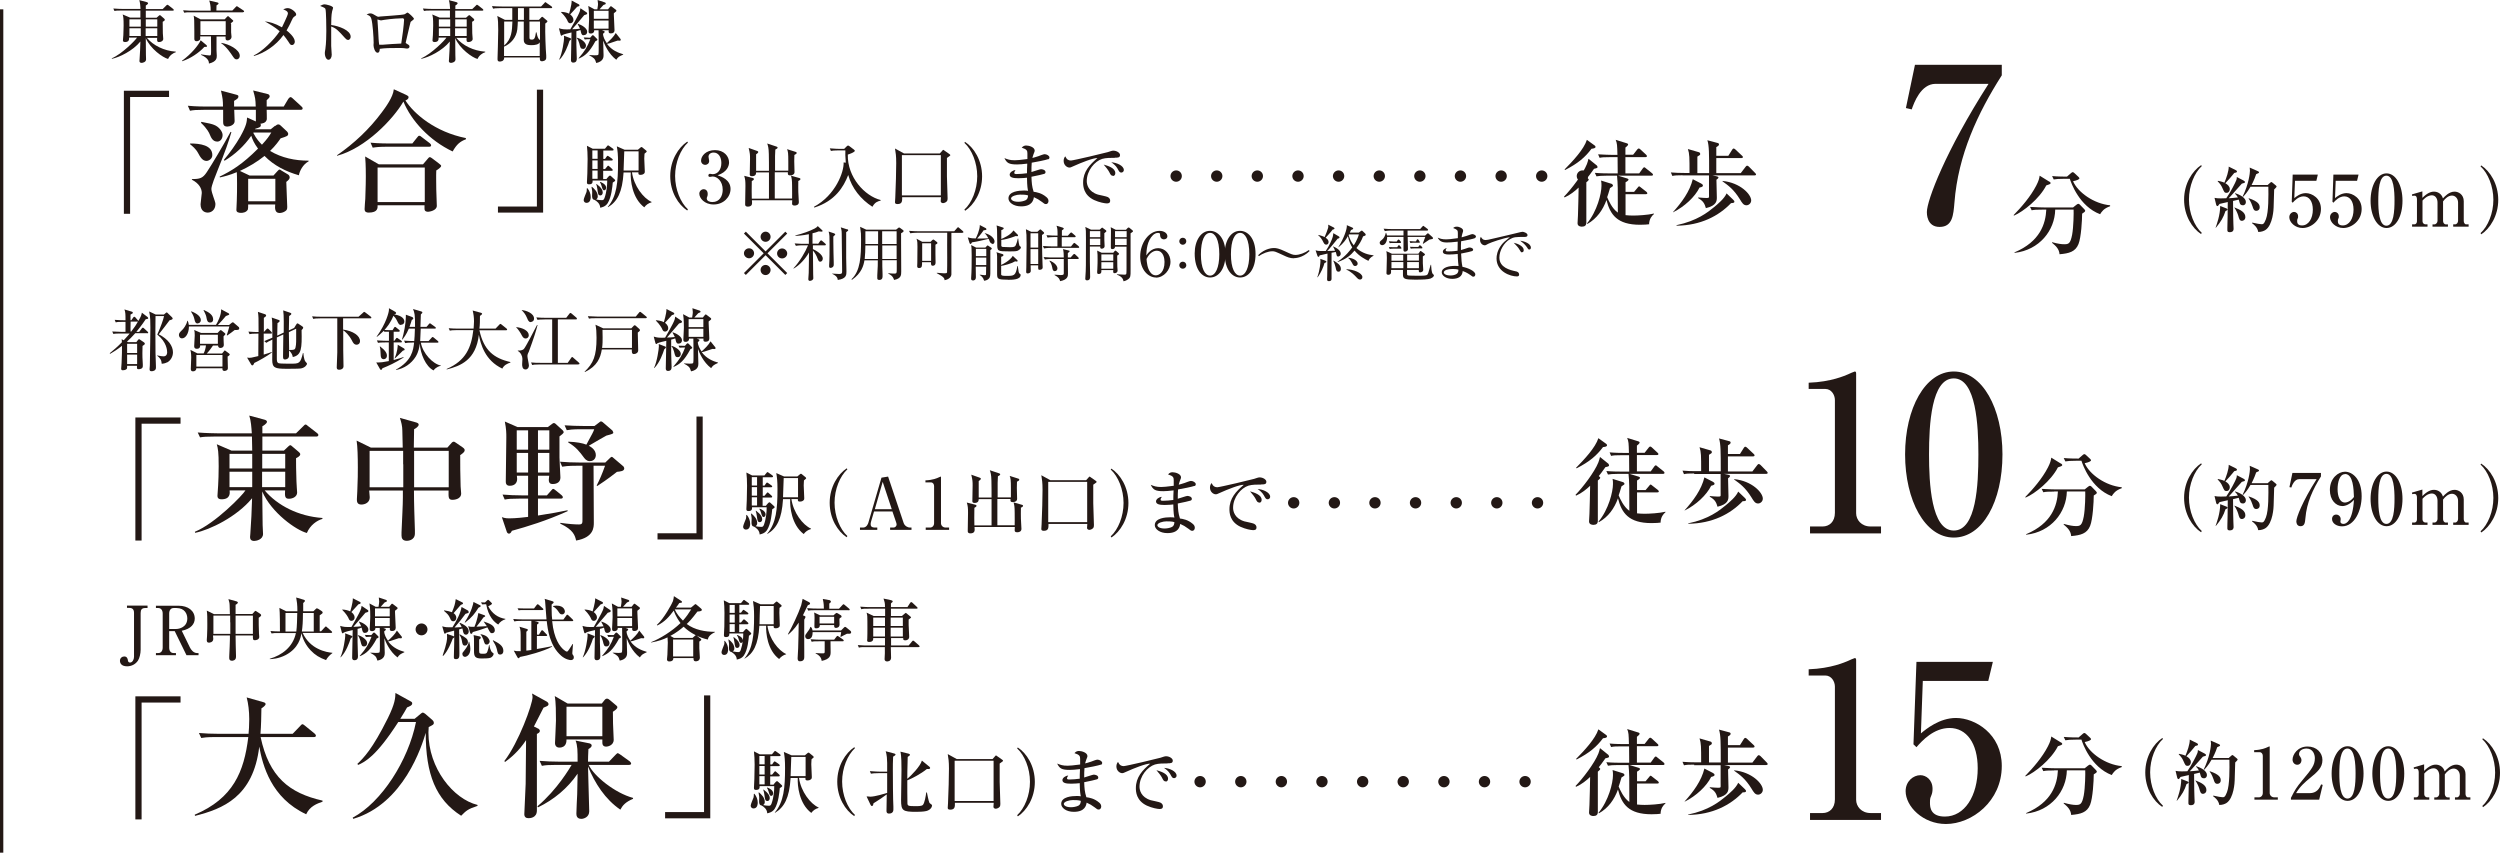 <?xml version="1.0" encoding="UTF-8"?><svg id="_レイヤー_2" xmlns="http://www.w3.org/2000/svg" viewBox="0 0 184.86 63.05"><defs><style>.cls-1{fill:none;stroke:#231815;stroke-miterlimit:10;stroke-width:.25px;}.cls-2{fill:#231815;}</style></defs><g id="_レイヤー_2-2"><path class="cls-2" d="m148.02,4.79v.78c-1.78,2.79-3.23,5.89-3.5,9.4-.08.94-.14,1.81-1.1,1.81s-.94-1.01-.94-1.1c0-.86,1.38-4.51,4.56-9.48h-3.92c-1.09,0-1.6,1.42-1.76,1.89l-.43-.1.67-3.2h6.43Z"/><path class="cls-2" d="m10.47,31.33v8.64h-.46v-9.1h3.34v.46h-2.88Z"/><path class="cls-2" d="m22.69,39.41c-.78-.2-2.62-1.49-3.3-3.07,0,.39.03,2.12.03,2.48,0,.1.03.56.03.66,0,.43-.52.52-.65.52-.25,0-.31-.14-.31-.29,0-.06.02-.18.02-.24.06-.79.11-1.82.13-2.63-1.12,1.37-3.12,2.34-4.21,2.56l-.02-.08c1.5-.61,3.55-2.72,3.74-3.06h-1.17c.02.2.06.66-.6.66-.3,0-.3-.19-.3-.27,0,0,.05-.68.05-.76.02-.33.04-.87.04-1.41,0-1.06-.05-1.31-.14-1.63l1.09.47h1.53c-.01-.17-.02-1.01-.02-1.04h-2.76c-.61,0-.83.02-1.08.06l-.17-.36c.61.05,1.32.06,1.43.06h2.57c-.03-.43-.06-.93-.19-1.31l1.12.3c.07.02.19.06.19.16,0,.13-.28.3-.34.33v.52h2.49l.53-.52c.06-.05.11-.13.17-.13s.11.05.18.11l.67.52c.06.04.1.09.1.15,0,.09-.09.11-.15.11h-3.99v1.04s1.59,0,1.59,0l.33-.31s.09-.09.14-.09c.06,0,.11.06.16.1l.46.39c.07.06.12.11.12.18,0,.14-.23.25-.31.29,0,.36,0,.9.03,1.7,0,.14.05.82.05.84,0,.29-.3.46-.61.46s-.3-.22-.28-.62h-1.51c.94,1.12,2.51,1.92,4.27,2.04v.07c-.4.11-.91.46-1.15,1.04Zm-4.04-5.85h-1.68v1.08h1.68v-1.08Zm0,1.32h-1.68v1.14h1.68v-1.14Zm2.44,0h-1.71v1.14h1.71v-1.14Zm0-1.32h-1.7v1.08h1.7v-1.08Z"/><path class="cls-2" d="m34.03,33.67c0,.6,0,1.48.03,2.3,0,.08.04.45.04.52,0,.43-.53.47-.63.47-.32,0-.31-.17-.3-.69h-2.56c0,.97.04,1.98.07,2.94,0,.19,0,.21,0,.23,0,.55-.57.55-.6.55-.32,0-.39-.2-.39-.39,0-.05,0-.19,0-.24.04-.98.1-2.02.1-2.57v-.52h-2.49c.02.18.04.43.04.49,0,.54-.58.55-.61.55-.34,0-.34-.24-.34-.4,0-.09.03-.5.03-.58.04-.85.04-1.4.04-1.77,0-.76-.02-1.55-.09-1.98l1.06.52h2.35c0-.2-.02-1.09-.03-1.27,0-.32-.08-.63-.18-.93l1.21.34c.09.03.18.07.18.16,0,.15-.26.3-.34.34-.01.22-.02,1.16-.02,1.36h2.48l.33-.37s.07-.07.14-.07c.03,0,.05,0,.15.07l.51.35c.14.1.15.16.15.21,0,.09-.04.17-.35.38Zm-4.22.66c0-.09,0-.63,0-.99h-2.48v2.69h2.49v-1.7Zm3.36-.99h-2.55c0,.67,0,.88,0,2.69h2.56v-2.69Z"/><path class="cls-2" d="m40.51,31.58l.32-.24s.08-.06.13-.06c.04,0,.08.03.11.05l.54.49s.07.07.07.14c0,.08-.18.21-.31.31v1.56c0,.18.07,1.41.07,1.48,0,.33-.25.48-.56.48-.1,0-.3,0-.3-.31,0-.06.02-.21.03-.3h-.83v1.45h.66l.31-.35c.06-.07.11-.13.15-.13.06,0,.11.05.19.11l.43.35s.1.09.1.15c0,.09-.08.11-.15.11h-1.69v1.25c1.2-.19,1.35-.22,2.19-.39v.07c-1.58.71-2.99,1.14-4.12,1.45-.07.15-.13.21-.22.21-.07,0-.13-.07-.15-.12l-.37-1.1c.09.03.24.09.54.09.48,0,1.19-.08,1.4-.11v-1.35h-.65c-.61,0-.83.02-1.08.07l-.16-.37c.47.04.95.06,1.42.06h.47v-1.45h-.83c.01.07.02.16.02.23,0,.3-.18.51-.55.51-.29,0-.29-.23-.29-.33,0-.52.04-2.77.04-3.23,0-.35,0-.61-.11-1.19l.94.41h2.24Zm-2.3.24v1.43h.84v-1.43h-.84Zm0,1.67v1.45h.84v-1.45h-.84Zm1.57-1.67v1.43h.84v-1.43h-.84Zm0,1.67v1.45h.84v-1.45h-.84Zm3.29.95h-.42c-.69,0-.88.04-1.08.07l-.16-.37c.45.04.96.06,1.42.06h1.93l.35-.34s.08-.08.13-.08c.03,0,.06.03.12.08l.74.63s.06.09.06.14c0,.21-.27.23-.54.26-.69.55-1.28.93-1.46,1.05l-.04-.04c.23-.45.39-.82.62-1.46h-.85l.02,4.2c0,.35,0,1.1-1.31,1.33-.08-.36-.19-.79-1.17-1.25v-.06c.62.09,1.09.12,1.38.12.26,0,.26-.11.26-.37v-3.97Zm.89-2.94l.33-.25c.1-.08.11-.09.15-.09s.1.03.13.06l.71.61s.07.11.07.15c0,.09-.05.11-.51.23-.18.09-.87.5-1.3.75.14.08.52.28.52.7,0,.12-.07.44-.45.44-.07,0-.23,0-.42-.25-.33-.45-.61-.81-1.17-1.13v-.06c.61.02,1.07.11,1.34.22.46-.85.52-.95.58-1.14h-.95c-.69,0-.88.04-1.08.07l-.16-.36c.46.03.97.05,1.42.05h.79Z"/><path class="cls-2" d="m48.62,39.89v-.46h2.88v-8.63h.46v9.09h-3.34Z"/><path class="cls-2" d="m55.22,38.07c.16.19.25.42.25.67,0,.05,0,.42-.31.42-.09,0-.21-.05-.21-.22,0-.1.18-.5.21-.59.02-.08.02-.15.02-.26l.04-.02Zm1.42-.69l.16-.18s.06-.06.1-.06c.02,0,.06.03.1.07l.25.23s.03.04.03.06c0,.04-.03.07-.18.16-.03.3-.09,1.07-.38,1.53-.17.26-.45.31-.55.33,0-.31-.28-.51-.42-.58-.16-.02-.18-.17-.18-.31,0-.04.01-.22.01-.26,0-.02,0-.14-.05-.38l.03-.02c.16.14.43.37.43.71,0,.03,0,.16-.12.23.22.05.4.05.44.05.07,0,.13-.02.18-.16.17-.48.2-.97.2-1.29h-1.08c0,.14,0,.28-.27.28-.13,0-.15-.06-.15-.15,0-.1.02-.56.03-.66,0-.05.02-.72.02-1.06,0-.44-.02-.64-.05-.98l.43.22h.9l.15-.18c.04-.05.05-.07.08-.07.02,0,.03,0,.11.06l.25.18s.05.04.05.08c0,.05-.04.06-.08.06h-.68v.62h.13l.11-.16s.05-.07.08-.07c.02,0,.06.03.11.06l.21.15s.06.05.06.08c0,.05-.05.06-.08.06h-.62v.63h.13l.15-.18s.05-.07.08-.07c.03,0,.06.03.09.06l.2.18s.05.05.05.08c0,.05-.05.06-.08.06h-.63v.61h.28Zm-1.05-2.1v.62h.39v-.62h-.39Zm0,.74v.63h.39v-.63h-.39Zm.39,1.36v-.61h-.39v.61h.39Zm-.08.38c.36.27.46.48.46.63s-.09.22-.17.22c-.17,0-.18-.12-.22-.41-.03-.22-.05-.31-.09-.42l.02-.02Zm.27-.15c.09.03.44.17.44.43,0,.1-.06.19-.14.19-.11,0-.13-.1-.2-.33-.04-.14-.07-.19-.12-.26l.02-.03Zm2.35-.71c.14,1,.84,1.92,1.45,2.19v.03c-.23.06-.41.19-.54.37-.91-.69-1.03-2.03-1-2.58h-.53c-.09,1.48-.47,2.16-1.15,2.57l-.02-.02c.67-.78.76-1.83.76-3.3,0-.55-.03-.84-.09-1.18l.57.25h.99l.19-.16s.04-.04.07-.04c.04,0,.06.02.08.04l.27.22s.04.04.04.07c0,.03-.02.05-.16.16,0,.09-.02.2-.02.37,0,.15.04.91.04.95,0,.04,0,.11-.06.16-.09.08-.2.09-.26.09-.16,0-.16-.07-.15-.19h-.49Zm.49-.13v-1.42h-1.06c-.02.2-.03,1.19-.05,1.42h1.11Z"/><path class="cls-2" d="m62.61,39.73c-.66-.43-1.26-1.37-1.26-2.55s.61-2.12,1.26-2.55l.05.07c-.55.51-.95,1.47-.95,2.47s.4,1.97.95,2.47l-.05.07Z"/><path class="cls-2" d="m64.63,37.82l-.22.75c-.02.06-.03.14-.03.19,0,.15.06.25.34.25h.15v.17h-1.28v-.17h.23c.26,0,.37-.28.39-.36l.97-3.33.49-.08,1.15,3.43c.08.23.31.34.46.34h.12v.17h-1.58v-.17h.25c.13,0,.23-.12.23-.22,0-.05-.02-.13-.04-.18l-.27-.79h-1.36Zm1.31-.17l-.67-2.02-.58,2.02h1.26Z"/><path class="cls-2" d="m68.47,39.01h.3c.16,0,.3-.12.3-.33v-2.74c0-.13-.08-.27-.23-.27h-.41v-.15c.55-.02.88-.17.96-.21.02-.01.15-.07.16-.07.03,0,.03.02.03.05v3.4c0,.16.13.32.35.32h.25v.17h-1.73v-.17Z"/><path class="cls-2" d="m75.49,37.57c-.01.24,0,.58,0,.78,0,.12.04.7.04.76,0,.22-.22.25-.32.25-.18,0-.18-.1-.18-.16,0-.04.01-.19.01-.23h-2.98s.01.17.01.2c0,.09-.02.27-.32.27-.09,0-.19-.04-.19-.14,0-.02,0-.06,0-.11,0-.08.02-.9.02-1.27s-.01-.48-.09-.76l.63.16s.09.03.09.08c0,.07-.11.12-.16.15-.01.44-.01,1.11,0,1.3h1.27v-1.94h-.95c0,.15-.06.28-.31.28-.16,0-.16-.09-.16-.14,0-.18.02-.98.02-1.14,0-.3,0-.39-.1-.81l.62.22s.09.03.09.08c0,.07-.12.14-.16.17,0,.26,0,.32,0,1.22h.95c0-.19,0-1.06-.01-1.24-.01-.47-.06-.61-.12-.78l.69.23s.08.03.08.07c0,.06-.07.1-.17.15,0,.04-.02.48-.02.48,0,.17,0,.93,0,1.08h.98c0-.21,0-.46,0-.67,0-.65-.02-.73-.09-.92l.63.2c.07.02.08.05.08.08,0,.06-.06.09-.17.15,0,.1-.01.25-.01.46,0,.13.02.69.02.81,0,.2-.23.24-.31.24-.2,0-.19-.1-.18-.23h-.97v1.94h1.28c0-.06.01-.58,0-.93,0-.45-.03-.56-.08-.76l.63.18s.07.02.07.07c0,.06-.08.11-.17.15Z"/><path class="cls-2" d="m80.84,35.84v1.36c0,.25.05,1.38.05,1.62,0,.16-.04.21-.06.23-.09.1-.23.13-.28.13,0,0-.17,0-.17-.15,0-.04.02-.24.02-.29h-2.87c0,.27.02.51-.35.51-.18,0-.18-.09-.18-.15,0-.05.02-.27.02-.32.04-.97.07-1.89.07-2.56,0-.56-.04-.76-.09-1.08l.67.37h2.64l.18-.2s.05-.07.08-.07.06.04.08.05l.37.26s.07.05.07.08c0,.04-.03.05-.25.21Zm-.45-.21h-2.88v2.98h2.88v-2.98Z"/><path class="cls-2" d="m82.18,39.73l-.05-.07c.55-.5.95-1.47.95-2.47s-.4-1.97-.95-2.47l.05-.07c.66.43,1.26,1.37,1.26,2.55s-.61,2.12-1.26,2.55Z"/><path class="cls-2" d="m88.32,35.93c-.15.06-.94.22-1.21.26-.02.26-.02.39-.02.69.11-.03.64-.21.7-.21.11,0,.34.05.34.22,0,.09-.07.12-.11.13-.05.02-.55.14-.93.21.02.47.03.69.16,1.11.22.03.59.09.94.39.06.05.16.14.16.29,0,.11-.06.23-.19.23-.09,0-.13-.03-.28-.15-.23-.17-.38-.26-.61-.36-.03.19-.11.68-.95.68-.55,0-.93-.29-.93-.59,0-.53.81-.58,1.13-.58.13,0,.22,0,.32.02-.03-.14-.07-.3-.08-.97-.09.01-.34.04-.63.04-.41,0-.65-.06-.65-.27,0-.16.24-.33.43-.33-.07.1-.09.14-.09.21,0,.05.04.08.17.08.23,0,.54-.03.77-.06,0-.27,0-.28.02-.71-.33.04-.57.06-.75.06-.62,0-.76-.11-.94-.47.25.1.41.16.77.16.14,0,.43-.02.93-.09,0-.06,0-.38,0-.41,0-.2-.03-.31-.42-.43.12-.14.23-.16.34-.16.2,0,.62.12.62.38,0,.05-.01.07-.09.27-.05.14-.06.2-.08.27.08-.02.23-.06.44-.13.07-.03.39-.15.46-.15.15,0,.36.11.36.24,0,.07-.03.12-.09.14Zm-2.07,2.62c-.26,0-.67.11-.67.29,0,.07.11.24.53.24.18,0,.4-.04.56-.12.14-.08.16-.22.17-.35-.15-.06-.43-.06-.59-.06Z"/><path class="cls-2" d="m93.27,35.83c-.31,0-.69,0-.95.08-.55.17-1.14.86-1.14,1.64,0,.25.11.78.83,1,.11.03.63.13.72.18.13.07.18.16.18.27,0,.2-.16.2-.26.2-.13,0-.54-.07-.93-.25-.78-.37-.81-1.03-.81-1.29,0-.81.48-1.32,1.06-1.81-.28-.03-1.25.36-1.71.57-.26.12-.29.13-.37.13-.15,0-.42-.16-.42-.5,0-.17.07-.27.12-.33.11.24.24.31.42.31.17,0,2.61-.58,2.72-.62.21-.07.32-.11.41-.11.25,0,.5.16.5.32,0,.2-.16.2-.37.2Zm-.15,1.33c-.14,0-.18-.08-.28-.28-.07-.14-.26-.38-.41-.55.31.09.86.25.86.63,0,.09-.04.21-.17.21Zm.61-.24c-.12,0-.16-.08-.28-.3-.12-.22-.34-.38-.46-.46.39.02.93.25.93.57,0,.14-.12.19-.18.19Z"/><path class="cls-2" d="m95.66,37.6c-.23,0-.42-.19-.42-.42s.19-.42.42-.42.42.18.42.42-.2.42-.42.42Z"/><path class="cls-2" d="m98.67,37.6c-.23,0-.42-.19-.42-.42s.19-.42.42-.42.42.18.42.42-.2.42-.42.42Z"/><path class="cls-2" d="m101.67,37.6c-.23,0-.42-.19-.42-.42s.19-.42.42-.42.42.18.42.42-.2.42-.42.42Z"/><path class="cls-2" d="m104.67,37.6c-.23,0-.42-.19-.42-.42s.19-.42.42-.42.42.18.42.42-.2.42-.42.42Z"/><path class="cls-2" d="m107.68,37.6c-.23,0-.42-.19-.42-.42s.19-.42.42-.42.42.18.42.42-.2.42-.42.42Z"/><path class="cls-2" d="m110.68,37.6c-.23,0-.42-.19-.42-.42s.19-.42.42-.42.42.18.42.42-.2.42-.42.42Z"/><path class="cls-2" d="m113.69,37.6c-.23,0-.42-.19-.42-.42s.19-.42.42-.42.42.18.42.42-.2.42-.42.42Z"/><path class="cls-2" d="m117.87,12.48c-.29.41-.39.54-.5.67.06.06.11.1.11.13,0,.06-.15.18-.18.2,0,.48,0,2.56,0,2.98,0,.21-.12.3-.33.3-.03,0-.32,0-.32-.25,0-.04.03-.48.03-.57.01-.38.05-1.63.05-2.07-.26.25-.63.55-1.04.73l-.04-.06c.52-.53,1.4-1.67,1.69-2.4.04-.08.09-.29.12-.4l.62.5s.05.08.05.1c0,.06-.01.09-.25.14Zm-.18-1.49c-.48.64-.99,1.08-1.96,1.58l-.04-.04c.61-.62,1.43-1.49,1.65-2.19l.58.42s.06.05.06.1c0,.1-.15.12-.29.14Zm4.27,5.59c-.15.02-.36.04-.69.04-1.69,0-2.21-.75-2.48-1.83-.27.74-.71,1.37-1.41,1.77l-.03-.04c.75-.9,1.07-2.21,1.07-2.78,0-.12,0-.27-.03-.39l.8.25s.08.07.08.11c0,.02,0,.06-.04.08-.03.02-.15.11-.18.12-.1.35-.15.5-.21.67.1.24.37.85.79,1.14,0-1.87,0-2.08-.06-2.73h-.76c-.43,0-.58.02-.76.05l-.12-.26c.43.04.92.04,1,.04h.69c0-.61,0-.68-.01-1.2h-.57c-.43,0-.58.01-.76.05l-.11-.26c.42.03.92.04.99.04h.44c-.02-.74-.02-.83-.13-1.11l.84.26s.08.03.08.08c0,.09-.18.21-.2.23v.53h.57l.3-.38s.06-.08.11-.08.1.04.13.07l.41.38s.07.06.07.11c0,.07-.06.08-.11.08h-1.48v1.2h1.02l.26-.36s.06-.09.11-.09.08.04.13.08l.45.36s.07.06.07.1c0,.07-.06.08-.1.08h-2.48l.68.21s.09.04.09.08c0,.08-.17.17-.22.2v.71h.63l.27-.32s.06-.09.1-.09.08.04.13.08l.41.32s.07.06.07.11c0,.06-.06.07-.11.07h-1.5v1.55c.19.02.37.03.56.03.34,0,1.09-.04,1.54-.15v.04c-.16.13-.34.35-.36.74Z"/><path class="cls-2" d="m124.42,12.96c-.43,0-.58.01-.76.05l-.11-.26c.33.03.67.04.99.04h.39c0-1.16,0-1.41-.12-1.77l.76.22c.08.02.15.04.15.15,0,.06-.02.08-.21.19v1.22h.87c0-1.44,0-2.03-.13-2.43l.71.19c.09.02.15.04.15.12,0,.07-.06.12-.2.2v.64h.89l.29-.46c.04-.06.07-.08.1-.08.04,0,.1.04.13.07l.49.46s.07.06.07.1c0,.06-.06.08-.11.08h-1.86v1.11h1.81l.36-.47s.06-.08.11-.08c.04,0,.08.03.13.07l.46.47s.07.07.07.1c0,.07-.06.08-.11.08h-3.12l.29.06s.16.03.16.09c0,.02-.01.08-.15.17,0,.2.03,1.11.03,1.3,0,.25,0,.61-.81.8-.09-.29-.15-.5-.57-.74v-.05c.28.02.43.04.6.04.09,0,.16,0,.19-.04.02-.03.01-.1.01-.33v-1.3h-1.96Zm-.71,2.72c.64-.71,1.24-1.52,1.46-2.43l.62.32c.07.04.13.08.13.15,0,.05-.03.11-.25.15-.34.69-1.11,1.41-1.96,1.83v-.03Zm.26.97c1.52-.32,2.32-.96,2.77-1.33.29-.24.77-.64.93-1.02l.48.46c.08.08.1.11.1.15,0,.09-.09.1-.25.11-.91.95-2.24,1.65-4.03,1.67v-.05Zm3.41-3.27c1.3.13,2.11.99,2.11,1.44,0,.21-.18.36-.35.36-.22,0-.32-.17-.49-.45-.45-.73-.86-1.02-1.28-1.32v-.04Z"/><path class="cls-2" d="m12.43,4.36c-.39-.1-1.31-.75-1.65-1.54,0,.2.01,1.06.01,1.24,0,.05.01.28.01.33,0,.21-.26.26-.33.26-.12,0-.16-.07-.16-.14,0-.03.01-.09.01-.12.03-.39.05-.91.06-1.32-.56.69-1.56,1.17-2.11,1.28v-.04c.74-.31,1.77-1.36,1.86-1.53h-.59c.01.1.03.33-.3.33-.15,0-.15-.1-.15-.13,0,0,.03-.34.03-.38,0-.17.02-.44.02-.71,0-.53-.02-.66-.07-.82l.54.23h.77c0-.08,0-.5,0-.52h-1.38c-.31,0-.42,0-.54.03l-.08-.18c.31.03.66.03.72.03h1.29c-.01-.21-.03-.46-.09-.65l.56.15s.09.03.09.08c0,.07-.14.15-.17.17v.26h1.25l.26-.26s.06-.06.09-.06.05.03.09.05l.33.26s.05.04.05.08c0,.04-.04.05-.07.05h-2v.52s.8,0,.8,0l.17-.15s.04-.04.07-.04c.03,0,.06.03.08.05l.23.2s.06.06.06.09c0,.07-.12.13-.16.15,0,.18,0,.45.01.85,0,.07.03.41.03.42,0,.14-.15.23-.31.23s-.15-.11-.14-.31h-.76c.47.56,1.26.96,2.14,1.02v.04c-.2.06-.46.23-.58.52Zm-2.02-2.93h-.84v.54h.84v-.54Zm0,.66h-.84v.57h.84v-.57Zm1.22,0h-.86v.57h.86v-.57Zm0-.66h-.85v.54h.85v-.54Z"/><path class="cls-2" d="m15.1,3.48c-.36.4-1.02.86-1.64,1.05v-.04c.68-.5,1.2-1.12,1.38-1.51l.42.35s.05.05.05.08c0,.06-.06.06-.21.06Zm2.86-2.57h-3.8c-.31,0-.42,0-.54.03l-.08-.18c.31.03.66.03.72.03h1.32c0-.36-.04-.54-.11-.75l.6.14s.09.02.09.07-.04.08-.15.15c0,.06-.01.33-.01.38h1.18l.25-.26c.06-.06.06-.06.08-.06.02,0,.03,0,.11.06l.38.25s.05.04.05.08c0,.04-.04.05-.08.05Zm-.87.84c0,.22,0,.41,0,.64,0,.05.03.29.03.33,0,.16-.15.27-.28.27-.17,0-.17-.11-.16-.29h-.67c0,.75,0,.84,0,1.03,0,.06.02.33.02.39,0,.16,0,.44-.58.58,0-.12-.01-.39-.58-.64v-.04c.31.05.53.08.62.08.07,0,.1,0,.11-.11.02-.18,0-.42,0-1.3h-.8c.01.13.01.16,0,.21-.04.09-.15.15-.26.15-.12,0-.17-.07-.17-.17,0-.03,0-.09,0-.12,0-.08,0-.35,0-.45,0-.85-.01-.92-.05-1.15l.51.27h1.78l.18-.19s.05-.05.07-.05c.01,0,.03.01.07.05l.25.22c.05.04.07.06.07.09,0,.04-.12.12-.2.18Zm-.4-.18h-1.87v1.02h1.87v-1.02Zm.81,2.82c-.14,0-.18-.07-.35-.32-.04-.06-.4-.62-.79-.87v-.03c.53.08,1.37.48,1.37.96,0,.13-.08.26-.24.26Z"/><path class="cls-2" d="m21.77,1.22c-.1.08-.14.15-.2.29-.17.39-.33.64-.38.74.1.08.61.48.61.83,0,.12-.08.25-.21.25-.11,0-.15-.06-.26-.24-.12-.18-.22-.32-.37-.5-.56.79-1.43,1.34-2.18,1.55l-.02-.04c.56-.24,1.47-1.1,1.92-1.79-.35-.31-.78-.55-1.1-.73.34.04.7.12,1.27.44,0-.03.44-.87.44-1.03,0-.17-.23-.25-.35-.3.1-.04.21-.09.34-.09.25,0,.62.3.62.46,0,.08-.04.11-.12.16Z"/><path class="cls-2" d="m25.73,2.95c-.08,0-.15-.06-.22-.14-.52-.58-.66-.72-1.02-.85,0,.31,0,1.41,0,1.44,0,.1.04.56.04.65,0,.21-.11.37-.24.37-.15,0-.27-.22-.27-.49,0-.06,0-.08.04-.31.06-.41.07-1.03.07-1.33,0-.25-.01-1.42-.06-1.6-.01-.07-.03-.11-.4-.25.08-.04.21-.12.33-.12.09,0,.63.11.63.26,0,.04-.06.21-.07.25-.06.24-.07.75-.07,1.02.57.07,1.44.39,1.44.86,0,.18-.12.25-.21.25Z"/><path class="cls-2" d="m30.37,1.59s-.18.71-.21.87c-.01.06-.16.68-.16.69,0,.03,0,.04.12.11.11.06.16.1.16.18,0,.1-.08.15-.17.15-.04,0-.07,0-.25-.03-.11-.01-.2-.01-.51-.01-.43,0-.85,0-1.27.06,0,.05,0,.29-.16.29-.19,0-.3-.38-.3-.56,0-.03.01-.17.01-.18,0-.35-.07-1.43-.17-1.77-.06-.2-.16-.25-.35-.31.06-.04.16-.09.27-.09.14,0,.21.05.48.21.05.03.09.04.13.04.04,0,.09-.01.14-.02.12-.02,1.65-.1,1.8-.17.04-.01.16-.12.2-.12.07,0,.48.38.48.46,0,.06-.21.18-.24.23Zm-.58-.24c-.19,0-.81.03-1.39.12-.03,0-.19.04-.23.04s-.25-.07-.25-.07c-.01,0-.01.02-.01.03,0,.07.06.78.06.93.01.24.03.69.07.91.08,0,.12,0,.23,0,.46-.04.93-.07,1.4-.09.01-.1.03-.19.13-.92.04-.27.08-.8.08-.84,0-.06-.04-.1-.08-.1Z"/><path class="cls-2" d="m35.31,4.36c-.39-.1-1.31-.75-1.65-1.54,0,.2.01,1.06.01,1.24,0,.05.01.28.01.33,0,.21-.26.26-.33.26-.12,0-.16-.07-.16-.14,0-.03.01-.09.01-.12.03-.39.05-.91.06-1.32-.56.69-1.56,1.17-2.11,1.28v-.04c.74-.31,1.77-1.36,1.86-1.53h-.58c0,.1.03.33-.3.33-.15,0-.15-.1-.15-.13,0,0,.03-.34.03-.38,0-.17.02-.44.02-.71,0-.53-.02-.66-.07-.82l.54.23h.77c0-.08,0-.5,0-.52h-1.38c-.31,0-.42,0-.54.03l-.08-.18c.31.03.66.03.72.03h1.29c-.01-.21-.03-.46-.09-.65l.56.15s.09.03.09.08c0,.07-.14.15-.17.17v.26h1.25l.27-.26s.05-.06.08-.06.05.03.09.05l.33.26s.05.04.05.08c0,.04-.05.05-.08.05h-2v.52s.8,0,.8,0l.17-.15s.04-.04.07-.04c.03,0,.05.03.08.05l.23.2s.06.06.06.09c0,.07-.12.13-.16.15,0,.18,0,.45.01.85,0,.07.03.41.03.42,0,.14-.15.23-.31.23s-.15-.11-.14-.31h-.76c.47.56,1.26.96,2.14,1.02v.04c-.2.06-.46.23-.58.52Zm-2.02-2.93h-.84v.54h.84v-.54Zm0,.66h-.84v.57h.84v-.57Zm1.22,0h-.86v.57h.86v-.57Zm0-.66h-.85v.54h.85v-.54Z"/><path class="cls-2" d="m40.75.6h-1.61v.87h.71l.18-.19s.04-.04.06-.04.04.02.06.03l.27.23s.06.04.06.07c0,.06-.1.13-.16.17-.02.72.03,1.92.07,2.37,0,.03,0,.15,0,.17,0,.24-.3.25-.31.25-.17,0-.17-.12-.16-.28h-2.64c.01.3-.28.3-.32.3-.07,0-.17-.01-.17-.15,0-.02,0-.08,0-.1,0-.1.05-1.41.05-2.05,0-.52-.01-.8-.07-1.07l.57.29h.54v-.87h-.88c-.35,0-.45.02-.54.04l-.08-.19c.24.02.48.03.72.03h2.91l.24-.25s.04-.07.08-.07c.03,0,.06.03.09.06l.36.25s.05.04.05.08c0,.05-.04.05-.07.05Zm-.83,2.5c-.06.19-.33.24-.64.24-.24,0-.55-.04-.55-.38v-1.37h-.44c0,.11-.02.42-.04.59-.07.58-.46,1.05-.98,1.27v.69h2.64v-1.03Zm-2.64-1.51v1.78c.57-.5.58-1.1.61-1.78h-.61Zm1.46-.99h-.44v.87h.44v-.87Zm1.19.99h-.78v1.18c0,.13.04.16.18.16.17,0,.24-.09.3-.54h.04c.04.17.06.31.14.45,0,.02.1.11.12.13v-1.38Z"/><path class="cls-2" d="m43.15,2.61c-.1,0-.13-.06-.17-.15-.01-.04-.05-.21-.06-.24-.1.03-.21.06-.3.09,0,.15,0,.84,0,.98,0,.09.03,1.01.03,1.05,0,.08,0,.29-.27.29-.12,0-.16-.09-.16-.18,0-.33.04-1.76.04-2.05-.14.03-.58.13-.67.19-.01.02-.04.05-.07.05-.04,0-.06-.05-.07-.09l-.12-.46c.29.08.33.09.84.08.03-.05.62-1.05.71-1.35.02-.07.03-.14.04-.21l.46.31s.04.04.04.07c0,.07-.07.09-.22.13-.41.49-.46.55-.89,1.04.2,0,.4-.01.58-.04-.02-.05-.15-.28-.17-.33l.02-.03c.26.08.68.32.68.59,0,.14-.09.25-.26.25Zm-1.04.41c-.1.32-.34.99-.73,1.39l-.03-.02c.23-.46.36-1.4.36-1.58,0-.03-.01-.15-.01-.17l.47.18s.06.03.06.06c0,.04-.04.08-.12.14Zm.55-2.5c-.08.08-.43.47-.5.55.05.04.24.17.24.4,0,.16-.12.25-.23.25-.14,0-.18-.11-.23-.23-.02-.04-.15-.3-.45-.58v-.03c.19,0,.41.04.59.13,0-.02.2-.62.19-.97l.53.28s.05.04.05.06c0,.08-.06.09-.2.13Zm.44,3.09c-.17,0-.19-.08-.27-.42-.04-.13-.1-.3-.19-.38l.02-.02c.21.03.67.31.67.58,0,.09-.05.25-.23.25Zm.92-.55c-.44.81-.77,1.08-1.22,1.27l-.02-.02c.48-.56.65-.84.87-1.41h-.19s-.12,0-.22.02l-.08-.15c.18,0,.37.02.4.02h.08l.13-.15s.04-.04.06-.04.05.02.07.03l.24.24s.04.05.04.07c0,.04-.13.1-.17.12Zm1.55,1.36c-.58-.44-.87-1.14-.97-1.42,0,.13.03,1.05.03,1.08,0,.13,0,.46-.54.58-.09-.33-.19-.39-.52-.57v-.02c.06,0,.34.02.4.02.06,0,.23,0,.27-.04.03-.04.03-.32.03-.4,0-.24,0-1.25-.01-1.41h-.32c.01.18-.14.24-.24.24-.13,0-.18-.04-.18-.15,0-.13.04-.75.04-.89,0-.16,0-.64-.06-1l.46.25h.21c.04-.26.05-.32.05-.4,0-.05-.02-.25-.03-.29l.54.18s.06.02.06.07c0,.06-.01.07-.17.12-.1.1-.28.31-.29.32h.63l.13-.16s.05-.07.08-.07.05.02.08.04l.3.23s.03.03.03.06c0,.03-.01.04-.04.07-.02.02-.11.09-.15.12,0,.03,0,.08,0,.12,0,.1.05,1.14.05,1.14,0,.15-.1.23-.27.23-.13,0-.19-.04-.16-.23h-.5l.08.03c.08.03.12.03.12.08,0,.07-.08.12-.12.14,0,.23.14.5.28.7.25-.23.51-.47.66-.75l.36.45s.01.04.01.06c0,.03-.02.06-.07.06-.04,0-.1,0-.16-.01-.1.03-.12.04-.33.11-.22.09-.36.12-.46.13.36.49.85.67,1.2.77v.03c-.32.14-.36.16-.52.39Zm-.57-3.62h-1.09v.59h1.09v-.59Zm0,.72h-1.09v.6h1.09v-.6Z"/><path class="cls-2" d="m9.62,7.17v8.64h-.46V6.71h3.34v.46h-2.88Z"/><path class="cls-2" d="m20.36,9.31c.09-.07.13-.11.23-.11.07,0,.11.04.16.08l.48.45s.08.1.08.16c0,.16-.09.19-.56.34-.11.16-.37.54-.78.93.86.52,1.86.72,2.85.72v.05c-.43.23-.67.73-.72,1.03-.95-.27-1.85-.72-2.54-1.43-.59.47-1.16.8-1.82,1.11l.72.34h1.76l.3-.33c.09-.09.1-.11.15-.11.04,0,.05,0,.14.07l.5.3c.06.04.11.12.11.21,0,.1-.07.19-.25.33,0,.29.07,1.6.07,1.84,0,.17-.02.25-.17.34-.12.08-.28.12-.4.12-.37,0-.34-.39-.32-.63h-2c0,.13,0,.32-.02.37-.12.23-.39.25-.51.25-.16,0-.34-.04-.34-.21,0-.04.03-.62.03-.69.03-.79.02-1.88,0-2.11-.57.24-.95.32-1.25.39l-.02-.06c.87-.42,1.67-.9,2.84-2.07-.29-.39-.41-.67-.5-.95-.52.75-1.2,1.38-1.98,1.85l-.04-.07c.42-.5.88-1.14,1.21-1.72.47-.84.48-1.1.5-1.41l.65.29c0-.08,0-.72,0-.86h-1.6c0,.13.03.72.03.84,0,.29-.38.4-.54.4-.31,0-.31-.21-.31-.39,0-.14,0-.73,0-.85h-1.37c-.61,0-.83.02-1.08.07l-.16-.37c.61.06,1.31.06,1.42.06h1.18c-.01-.51-.01-.53-.15-1.18l1.16.31c.1.03.13.06.13.12,0,.13-.07.18-.32.33v.42h1.6c-.02-.57-.03-.61-.19-1.19l1.09.27c.08.02.13.09.13.16,0,.06,0,.09-.22.29v.47h1.26l.34-.57s.1-.13.16-.13.14.07.18.11l.62.57c.07.07.1.1.1.15,0,.1-.08.11-.15.11h-2.51c0,.11.02.64.01.7-.05.29-.37.32-.48.33.03.04.04.06.04.09,0,.16-.1.19-.41.28l-.02.04h1.16l.31-.25Zm-6.29,1.3c.72,0,1.63.12,1.63.86,0,.28-.27.43-.43.43-.31,0-.48-.32-.62-.58-.17-.32-.44-.53-.59-.65v-.06Zm3.04-.84c-.2.69-.43,1.36-1.03,2.85-.14.35-.45,1.11-.45,1.35,0,.14.08.39.13.53.08.24.17.48.17.58,0,.45-.31.64-.57.64-.17,0-.53-.08-.53-.62,0-.13.09-.71.09-.83,0-.33-.2-.71-.73-.98v-.05c.6,0,.8-.06,1.1-.51.36-.54,1.21-1.96,1.76-2.98l.06.02Zm-2.22-.76c.59.11.78.16.93.22.38.14.64.51.64.75,0,.27-.16.49-.39.49-.34,0-.46-.29-.57-.55-.02-.06-.17-.4-.64-.84l.03-.07Zm3.46,4.21v1.66h2.01v-1.66h-2.01Zm.38-3.39c.23.45.48.71.64.87.42-.46.52-.62.69-.9h-1.31l-.02.03Z"/><path class="cls-2" d="m33.47,11.2c-1.73-.82-3.06-2.28-3.64-3.69-.74,1.28-2.78,3.44-4.91,4.01v-.04c1.26-.87,2.39-1.93,3.31-3.17.27-.36.84-1.13.89-1.71l.92.42c.12.06.17.09.17.17,0,.14-.16.21-.23.24.64,1,2.21,2.33,4.47,2.78v.09c-.43.16-.68.37-.98.9Zm-1.21,1.41c-.02.41,0,.98,0,1.41,0,.19.04,1.03.04,1.2,0,.36-.57.44-.65.44-.12,0-.26-.04-.26-.22,0-.05,0-.17,0-.26h-3.47c.01.18.03.54-.65.54-.15,0-.31-.03-.31-.26,0-.12.04-.64.05-.75,0-.29.04-.85.04-1.67s-.03-1.25-.05-1.47l1.01.58h3.27l.34-.4c.06-.07.1-.13.17-.13.04,0,.08.03.18.1l.5.38c.12.09.15.13.15.17,0,.1-.25.27-.37.34Zm-.53-1.76h-3.09c-.61,0-.83.03-1.08.07l-.16-.37c.6.06,1.31.06,1.42.06h1.67l.36-.45c.08-.11.1-.12.16-.12.05,0,.06,0,.18.1l.59.45s.1.09.1.15c0,.1-.09.11-.15.11Zm-.32,1.54h-3.49v2.55h3.49v-2.55Z"/><path class="cls-2" d="m36.82,15.73v-.46h2.88V6.63h.46v9.09h-3.34Z"/><path class="cls-2" d="m43.43,13.91c.16.19.25.42.25.67,0,.05,0,.42-.31.42-.09,0-.21-.05-.21-.22,0-.1.18-.5.21-.59.02-.08.02-.15.02-.26l.04-.02Zm1.42-.69l.16-.18s.06-.06.1-.06c.02,0,.06.03.1.07l.25.23s.03.04.03.06c0,.04-.03.07-.18.16-.03.3-.09,1.07-.38,1.53-.17.26-.45.31-.55.33,0-.31-.28-.51-.42-.58-.16-.02-.18-.17-.18-.31,0-.04.01-.22.01-.26,0-.02,0-.14-.05-.38l.03-.02c.16.14.43.37.43.71,0,.03,0,.16-.12.23.22.05.4.05.44.05.07,0,.13-.02.18-.16.17-.48.2-.97.2-1.29h-1.08c0,.14,0,.28-.27.28-.13,0-.15-.06-.15-.15,0-.1.02-.56.03-.66,0-.05.02-.72.02-1.06,0-.44-.02-.64-.05-.98l.43.22h.9l.15-.18c.04-.05.05-.07.08-.07.02,0,.03,0,.11.06l.25.18s.05.04.05.08c0,.05-.04.06-.08.06h-.68v.62h.13l.11-.16s.05-.07.08-.07c.02,0,.06.03.11.06l.21.15s.06.05.06.08c0,.05-.05.06-.08.06h-.62v.63h.13l.15-.18s.05-.07.08-.07c.03,0,.06.03.09.06l.2.18s.05.05.05.08c0,.05-.05.06-.08.06h-.63v.61h.28Zm-1.05-2.1v.62h.39v-.62h-.39Zm0,.74v.63h.39v-.63h-.39Zm.39,1.36v-.61h-.39v.61h.39Zm-.08.38c.36.27.46.48.46.63s-.09.22-.17.22c-.17,0-.18-.12-.22-.41-.03-.22-.05-.31-.09-.42l.02-.02Zm.27-.15c.09.03.44.17.44.43,0,.1-.06.19-.14.19-.11,0-.13-.1-.2-.33-.04-.14-.07-.19-.12-.26l.02-.03Zm2.35-.71c.14,1,.84,1.92,1.45,2.19v.03c-.23.06-.41.19-.54.37-.91-.69-1.03-2.03-1-2.58h-.53c-.09,1.48-.47,2.16-1.15,2.57l-.02-.02c.67-.78.76-1.83.76-3.3,0-.55-.03-.84-.09-1.18l.57.25h.99l.19-.16s.04-.04.07-.04c.04,0,.06.02.08.04l.27.22s.04.04.04.07c0,.03-.02.05-.16.16,0,.09-.02.2-.02.37,0,.15.04.91.04.95,0,.04,0,.11-.06.16-.09.08-.2.09-.26.09-.16,0-.16-.07-.15-.19h-.49Zm.49-.13v-1.42h-1.06c-.02.2-.03,1.19-.05,1.42h1.11Z"/><path class="cls-2" d="m50.82,15.57c-.66-.43-1.26-1.37-1.26-2.55s.61-2.12,1.26-2.55l.05.07c-.55.51-.95,1.47-.95,2.47s.4,1.97.95,2.47l-.05.07Z"/><path class="cls-2" d="m54.02,13.96c0,.61-.52,1.16-1.25,1.16-.68,0-1.06-.47-1.06-.8,0-.18.15-.33.33-.33.11,0,.29.08.29.34,0,.07,0,.13-.03.2-.02.05-.04.09-.04.14,0,.22.26.27.42.27.53,0,.76-.45.76-.91,0-.64-.41-.98-.75-.98-.03,0-.16.03-.19.03-.07,0-.12-.03-.12-.1,0-.07.04-.13.12-.13.03,0,.16.03.19.03.37,0,.65-.31.65-.83,0-.43-.21-.77-.57-.77-.24,0-.38.14-.38.31,0,.05.05.26.05.31,0,.19-.15.29-.29.29-.16,0-.31-.12-.31-.31,0-.35.36-.78,1.03-.78s1.04.46,1.04.91c0,.26-.15.72-.85.95.3.1.96.34.96,1.02Z"/><path class="cls-2" d="m59.03,13.41c-.01.24,0,.58,0,.78,0,.12.04.7.04.76,0,.22-.22.25-.32.25-.18,0-.18-.1-.18-.16,0-.04.01-.19.01-.23h-2.98s.01.17.01.2c0,.09-.02.27-.32.27-.09,0-.19-.04-.19-.14,0-.02,0-.06,0-.11,0-.08.02-.9.02-1.27s-.01-.48-.09-.76l.63.16s.09.03.09.08c0,.07-.11.12-.16.15-.01.44-.01,1.11,0,1.3h1.27v-1.94h-.95c0,.15-.06.28-.31.28-.16,0-.16-.09-.16-.14,0-.18.02-.98.02-1.14,0-.3,0-.39-.1-.81l.62.22s.09.03.09.08c0,.07-.12.14-.16.17,0,.26,0,.32,0,1.22h.95c0-.19,0-1.06-.01-1.24-.01-.47-.06-.61-.12-.78l.69.23s.08.03.08.07c0,.06-.07.1-.17.15,0,.04-.02.48-.02.48,0,.17,0,.93,0,1.08h.98c0-.21,0-.46,0-.67,0-.65-.02-.73-.09-.92l.63.2c.07.02.08.05.08.08,0,.06-.06.09-.17.15,0,.1-.01.25-.01.46,0,.13.02.69.02.81,0,.2-.23.24-.31.24-.2,0-.19-.1-.18-.23h-.97v1.94h1.28c0-.06.01-.58,0-.93,0-.45-.03-.56-.08-.76l.63.18s.07.02.07.07c0,.06-.08.11-.17.15Z"/><path class="cls-2" d="m60.19,15.29c1.6-.86,2.23-2.6,2.19-3.28l.16.02c-.04-.45-.04-.73-.03-.91h-.5c-.33,0-.44.02-.57.04l-.08-.19c.32.03.69.04.75.04h.31l.19-.19s.07-.06.09-.06c.04,0,.06.02.11.05l.33.25s.07.06.07.09c0,.1-.38.24-.52.28-.04,1.68,1.26,3.07,2.43,3.36v.04c-.21.06-.42.11-.61.46-.86-.55-1.52-1.37-1.79-2.35-.34.88-.96,1.92-2.51,2.41l-.02-.05Z"/><path class="cls-2" d="m70.02,11.68v1.36c0,.25.05,1.38.05,1.62,0,.16-.04.21-.06.23-.09.1-.23.13-.28.13,0,0-.17,0-.17-.15,0-.04.02-.24.02-.29h-2.87c0,.27.02.51-.35.51-.18,0-.18-.09-.18-.15,0-.05.02-.27.02-.32.04-.97.07-1.89.07-2.56,0-.56-.04-.76-.09-1.08l.67.37h2.64l.18-.2s.05-.07.08-.07.06.04.08.05l.37.26s.07.05.07.08c0,.04-.03.05-.25.21Zm-.45-.21h-2.88v2.98h2.88v-2.98Z"/><path class="cls-2" d="m71.36,15.57l-.05-.07c.55-.5.95-1.47.95-2.47s-.4-1.97-.95-2.47l.05-.07c.66.43,1.26,1.37,1.26,2.55s-.61,2.12-1.26,2.55Z"/><path class="cls-2" d="m77.5,11.77c-.15.06-.94.22-1.21.26-.02.26-.02.39-.02.69.11-.03.64-.21.7-.21.11,0,.34.05.34.22,0,.09-.07.12-.11.13-.05.02-.55.14-.93.21.02.47.03.69.16,1.11.22.03.59.09.94.39.06.05.16.14.16.29,0,.11-.06.23-.19.23-.09,0-.13-.03-.28-.15-.23-.17-.38-.26-.61-.36-.03.19-.11.68-.95.68-.55,0-.93-.29-.93-.59,0-.53.81-.58,1.13-.58.13,0,.22,0,.32.02-.03-.14-.07-.3-.08-.97-.09.01-.34.04-.63.04-.41,0-.65-.06-.65-.27,0-.16.24-.33.43-.33-.07.1-.09.14-.09.21,0,.05.04.08.17.08.23,0,.54-.03.77-.06,0-.27,0-.28.02-.71-.33.04-.57.06-.75.06-.62,0-.76-.11-.94-.47.25.1.41.16.77.16.14,0,.43-.02.93-.09,0-.06,0-.38,0-.41,0-.2-.03-.31-.42-.43.12-.14.23-.16.34-.16.2,0,.62.12.62.38,0,.05-.01.07-.09.27-.05.14-.06.2-.08.27.08-.02.23-.06.44-.13.07-.03.39-.15.46-.15.15,0,.36.11.36.24,0,.07-.03.12-.09.14Zm-2.07,2.62c-.26,0-.67.11-.67.29,0,.07.11.24.53.24.18,0,.4-.04.56-.12.14-.08.16-.22.17-.35-.15-.06-.43-.06-.59-.06Z"/><path class="cls-2" d="m82.45,11.67c-.31,0-.69,0-.95.08-.55.17-1.14.86-1.14,1.64,0,.25.11.78.83,1,.11.03.63.13.72.18.13.07.18.16.18.27,0,.2-.16.2-.26.2-.13,0-.54-.07-.93-.25-.78-.37-.81-1.03-.81-1.29,0-.81.48-1.32,1.06-1.81-.28-.03-1.25.36-1.71.57-.26.12-.29.13-.37.13-.15,0-.42-.16-.42-.5,0-.17.07-.27.12-.33.11.24.24.31.42.31.17,0,2.61-.58,2.72-.62.21-.07.32-.11.41-.11.25,0,.5.16.5.32,0,.2-.16.2-.37.2Zm-.15,1.33c-.14,0-.18-.08-.28-.28-.07-.14-.26-.38-.41-.55.31.09.86.25.86.63,0,.09-.04.21-.17.21Zm.61-.24c-.12,0-.16-.08-.28-.3-.12-.22-.34-.38-.46-.46.39.02.93.25.93.57,0,.14-.12.19-.18.19Z"/><path class="cls-2" d="m86.97,13.44c-.23,0-.42-.19-.42-.42s.19-.42.42-.42.42.18.42.42-.2.42-.42.42Z"/><path class="cls-2" d="m89.97,13.44c-.23,0-.42-.19-.42-.42s.19-.42.42-.42.42.18.42.42-.2.42-.42.42Z"/><path class="cls-2" d="m92.97,13.44c-.23,0-.42-.19-.42-.42s.19-.42.42-.42.42.18.42.42-.2.42-.42.42Z"/><path class="cls-2" d="m95.98,13.44c-.23,0-.42-.19-.42-.42s.19-.42.42-.42.42.18.42.42-.2.42-.42.42Z"/><path class="cls-2" d="m98.98,13.44c-.23,0-.42-.19-.42-.42s.19-.42.42-.42.42.18.42.42-.2.42-.42.42Z"/><path class="cls-2" d="m101.99,13.44c-.23,0-.42-.19-.42-.42s.19-.42.42-.42.42.18.42.42-.2.42-.42.42Z"/><path class="cls-2" d="m104.99,13.44c-.23,0-.42-.19-.42-.42s.19-.42.42-.42.42.18.42.42-.2.42-.42.42Z"/><path class="cls-2" d="m107.99,13.44c-.23,0-.42-.19-.42-.42s.19-.42.42-.42.42.18.42.42-.2.42-.42.42Z"/><path class="cls-2" d="m111,13.44c-.23,0-.42-.19-.42-.42s.19-.42.42-.42.42.18.42.42-.2.42-.42.42Z"/><path class="cls-2" d="m114,13.44c-.23,0-.42-.19-.42-.42s.19-.42.42-.42.42.18.42.42-.2.42-.42.42Z"/><path class="cls-2" d="m117.01,13.44c-.23,0-.42-.19-.42-.42s.19-.42.42-.42.42.18.42.42-.2.42-.42.42Z"/><path class="cls-2" d="m10.91,24.64h-.91c-.21.24-.45.48-.61.62l.08.04h.61l.13-.17s.04-.05.07-.05c.03,0,.06.02.08.04l.28.19s.07.05.07.1c0,.07-.07.1-.17.17,0,.12-.01.26-.01.54,0,.08,0,.47.03.82,0,.04,0,.11,0,.14,0,.22-.28.22-.31.22-.13,0-.13-.05-.12-.25h-.73c0,.14,0,.19-.03.23-.07.08-.21.1-.28.1-.1,0-.13-.04-.13-.12,0-.04.03-.34.03-.41.03-.52.03-1.06.03-1.28-.35.28-.66.47-.87.59l-.04-.04c.26-.21.56-.46.9-.81,0-.12,0-.16-.02-.23l.16.08c.24-.26.36-.4.44-.5h-.67c-.31,0-.42.01-.54.03l-.08-.18c.31.02.66.03.71.03h.27v-.74h-.18c-.3,0-.42,0-.54.04l-.08-.19c.3.03.66.03.71.03h.09c0-.42,0-.6-.08-.8l.56.17s.06.02.06.07c0,.05-.01.06-.17.14,0,.02,0,.28,0,.42h.06l.14-.2s.04-.06.08-.06c.04,0,.08.04.09.06l.17.2s.03.04.04.05c.21-.36.22-.41.26-.61l.42.32s.05.05.05.08c0,.05-.04.07-.18.08-.33.49-.56.77-.7.94h.21l.19-.25s.04-.06.08-.06.06.02.09.05l.26.24s.05.05.05.08c0,.04-.04.05-.08.05Zm-.77.78h-.74v.68h.74v-.68Zm0,.8h-.74v.7h.74v-.7Zm.03-2.44h-.51c0,.4-.02.54,0,.74h.04c.25-.32.4-.55.5-.74h-.03Zm2.19,3.01c-.15.08-.29.1-.4.11-.02-.29-.12-.42-.34-.6v-.02c.21.05.42.07.47.07.27,0,.27-.26.27-.3,0-.14-.03-.75-.73-1.31.25-.56.45-1.11.5-1.37h-.63c-.01.33-.01.76-.01,1.1,0,1.41.01,2.05.04,2.6,0,.07,0,.12,0,.13,0,.2-.21.25-.31.25-.1,0-.16-.02-.16-.15,0-.05.02-.24.02-.28.02-.88.04-2.64.04-2.8,0-.37,0-.82-.09-1.19l.49.23h.6l.14-.12s.04-.04.07-.04.05.03.07.05l.32.31s.05.06.05.09c0,.06-.06.09-.23.13-.09.12-.62.83-.8,1.04.71.36,1.05.87,1.05,1.33,0,.34-.19.62-.43.75Z"/><path class="cls-2" d="m17.37,24.39s-.06.04-.29.22c-.04.03-.25.17-.28.2l-.03-.03c.04-.09.16-.55.19-.64h-2.99c0,.52-.25.88-.51.88-.18,0-.23-.17-.23-.25,0-.14.07-.2.27-.4.07-.07.29-.34.35-.65h.03c.03.07.06.15.08.3h2.01c.11-.16.41-.75.38-1.15l.54.29s.06.03.06.08c0,.04-.03.05-.25.13-.05.05-.29.34-.3.35-.04.04-.25.26-.29.31h.83l.18-.15s.07-.05.09-.05.04,0,.09.05l.36.31s.03.05.03.08c0,.14-.13.13-.32.13Zm-.54,1.95s.02.82.02.86c0,.08-.01.11-.03.13-.06.08-.17.1-.21.1-.17,0-.17-.12-.16-.2h-1.93c0,.15-.11.23-.25.23-.12,0-.16-.07-.16-.18s.03-.71.03-.84c0-.32-.04-.49-.06-.57l.52.26h.46c.08-.14.15-.39.17-.59h-.43c0,.08,0,.25-.24.25-.2,0-.2-.13-.2-.21,0-.12.04-.67.04-.78,0-.22-.01-.29-.04-.4l.51.22h1.22l.16-.17s.04-.04.07-.04c.02,0,.06.02.08.04l.21.17s.06.05.06.08c0,.03-.03.06-.14.17-.01.1.02.54.02.63,0,.2-.19.23-.24.23-.16,0-.19-.12-.18-.18h-.38c-.07.11-.3.43-.46.59h1.13l.15-.18s.03-.05.05-.05.07.04.08.05l.23.17s.06.05.06.08c0,.04-.06.09-.14.15Zm-2.21-2.42c-.15,0-.2-.11-.24-.3-.04-.16-.07-.29-.25-.57l.02-.03c.19.08.7.29.7.65,0,.16-.12.24-.23.24Zm1.83,2.33h-1.93v.86h1.93v-.86Zm-.34-1.5h-1.32v.67h1.32v-.67Zm-.57-.9c-.19,0-.23-.15-.26-.3-.04-.22-.05-.26-.23-.61l.02-.02c.41.18.69.38.69.7,0,.14-.07.23-.22.23Z"/><path class="cls-2" d="m18.8,26.85c-.03.06-.07.17-.14.17-.04,0-.07-.03-.09-.07l-.3-.51c.07.01.11.02.17.02.07,0,.14,0,.66-.13,0-.97,0-1.07.01-1.66h-.12c-.3,0-.42.01-.54.04l-.08-.19c.29.03.62.03.75.03,0-1.06,0-1.18-.05-1.49l.54.18s.07.04.07.08c0,.08-.1.14-.17.18,0,.22,0,.7,0,1.05l.19-.2c.05-.05.06-.06.08-.06.04,0,.08.04.09.05l.2.2s.04.05.04.08c0,.04-.04.05-.08.05h-.53c0,.65,0,.74,0,1.55.35-.1.45-.14.58-.19l.02.04c-.29.23-1.01.64-1.3.77Zm3.5.39c-.15.03-.9.03-1.11.03-.86,0-1.06-.07-1.06-.66,0-.22.01-1.26.01-1.5-.26.12-.34.17-.45.24l-.15-.13c.18-.07.3-.12.6-.25,0-.16-.01-.92-.01-1.09,0-.21-.02-.29-.04-.4l.49.17c.08.02.1.05.1.08,0,.08-.1.12-.16.16,0,.21-.02.48-.02.93l.48-.23c0-.4.02-1.31-.04-1.64l.5.17c.06.02.1.04.1.08,0,.06-.02.07-.16.17,0,.29-.02.79-.02,1.06l.39-.18.14-.23c.05-.09.08-.11.1-.11s.06.01.12.06l.25.17s.06.04.06.08c0,.08-.08.14-.12.19.03,1.36,0,1.85-.65,1.99-.02-.2-.16-.38-.28-.49,0,.06,0,.36,0,.4,0,.22-.21.27-.29.27-.09,0-.15-.03-.15-.18,0,0,0-.06,0-.13,0-.24.01-.53.02-1.54l-.48.22c0,.22,0,1.32,0,1.56,0,.14,0,.31.15.35.07.03.72.03.85.03.66,0,.74,0,.93-.79h.03s.03.47.15.63c.01.02.12.12.12.16,0,.1-.16.3-.44.35Zm-.41-2.93l-.53.25c0,.36.02,1.07.02,1.32.13,0,.33,0,.4-.05.12-.08.12-.56.12-.73,0,0,0-.59,0-.79Z"/><path class="cls-2" d="m27.41,23.54h-2.04v.83c.73.1,1.25.45,1.25.85,0,.18-.12.27-.25.27-.19,0-.28-.17-.34-.3-.22-.42-.51-.68-.65-.77,0,.97,0,1.13,0,1.46,0,.17.02,1,.02,1.19,0,.08-.02.15-.09.2-.09.07-.21.07-.23.07-.18,0-.18-.12-.18-.18,0-.1.04-.92.04-1.09,0-.33,0-1.32,0-2.53h-1.24c-.35,0-.44.02-.54.04l-.08-.19c.24.03.48.03.71.03h2.72l.34-.3s.05-.06.08-.06.06.04.09.05l.39.3s.05.04.05.08c0,.05-.04.05-.08.05Z"/><path class="cls-2" d="m29.65,24.03c-.14,0-.18-.08-.3-.33-.09-.18-.18-.28-.26-.35-.21.52-.47.83-.66,1.05.09,0,.23.01.29.01h.31l.11-.18s.04-.06.07-.06c.03,0,.06.02.09.05l.21.17s.05.04.05.08c0,.04-.04.06-.07.06h-.38v.67h.05l.11-.15s.04-.07.08-.07c.03,0,.06.03.09.05l.23.16s.05.04.05.08c0,.04-.04.05-.08.05h-.53v1.3c.33-.08.54-.16.73-.22v.04c-.63.39-1.08.6-1.56.79-.04.08-.06.12-.1.12-.03,0-.05-.02-.07-.04l-.29-.51s.11,0,.19,0c.14,0,.28-.01.74-.1v-1.38h-.26c-.3,0-.42.01-.54.03l-.08-.18c.3.02.66.03.72.03h.17v-.67h-.11s-.12,0-.23,0l-.04-.07c-.24.24-.41.37-.51.45l-.02-.02c.71-.98.91-1.82.91-1.98,0-.04,0-.06,0-.12l.49.28s.04.05.04.07c0,.08-.11.1-.15.11h0c.38.05.76.22.76.53,0,.13-.1.23-.23.23Zm-1.27,2.53c-.22,0-.23-.22-.23-.31-.02-.36-.02-.46-.07-.62l.02-.02c.39.3.51.5.51.69s-.14.26-.23.26Zm1.51-.67s-.08.04-.11.05c-.38.39-.48.47-.58.56l-.02-.02c.21-.45.23-.88.23-.99l.47.28s.04.04.04.08c0,.03,0,.04-.03.05Zm2.69,1.16c-.34.09-.47.27-.52.34-.58-.28-.98-1.24-1.02-1.99-.03.27-.08.6-.3.97-.33.53-.86.88-1.46.99v-.03c1.18-.65,1.28-1.45,1.34-2h-.12c-.31,0-.42.02-.54.04l-.08-.18c.29.02.61.03.75.03.03-.25.03-.44.05-.92h-.45c-.18.44-.38.68-.47.81l-.03-.02c.14-.47.28-1.18.28-1.65,0-.03,0-.14,0-.17l.49.18s.06.06.06.08c0,.07-.04.09-.11.13-.04.13-.08.27-.17.51h.41c.01-.92-.04-1.05-.15-1.32l.61.18s.08.02.08.07c0,.04,0,.05-.11.15-.01.15-.02.76-.03.92h.45l.17-.2s.04-.06.08-.06.05.02.09.05l.29.21s.06.04.06.08c0,.04-.04.05-.08.05h-1.04c-.02.51-.02.57-.04.92h.62l.22-.24s.04-.06.08-.06c.03,0,.06.03.09.05l.29.24s.05.04.05.08c0,.05-.04.05-.08.05h-1.22c.14.79.89,1.58,1.48,1.69v.04Z"/><path class="cls-2" d="m37.15,27.26c-1.3-.61-1.61-1.82-1.74-2.5-.22,1.86-1.35,2.3-2.38,2.56v-.04c1.42-.61,1.82-1.59,1.97-2.87h-1.2c-.35,0-.45.02-.54.04l-.08-.18c.24.02.48.03.72.03h1.12c0-.12.03-.29.03-.54,0-.29-.04-.58-.1-.8l.62.17s.08.03.08.07c0,.05-.1.12-.16.16,0,.3,0,.64-.04.94h1.19l.28-.29s.05-.06.08-.06.06.03.09.05l.36.29s.05.04.05.08c0,.05-.05.05-.08.05h-1.97c.32,1.48,1.06,2.07,2.29,2.35v.04c-.2.07-.47.17-.61.47Z"/><path class="cls-2" d="m38.87,25.03c-.09,0-.19-.04-.28-.22-.09-.19-.3-.5-.42-.6v-.02c.48.04.93.27.93.6,0,.14-.1.24-.23.24Zm.2,1.03c-.04.1-.07.17-.07.28s.11.58.11.69c0,.16-.1.29-.25.29-.25,0-.25-.29-.25-.38,0-.06.02-.34.02-.4,0-.2-.12-.47-.34-.59v-.03s.05,0,.1,0c.03,0,.24,0,.35-.12.12-.12.82-1.47.97-1.77h.04c-.1.4-.26.93-.67,2.04Zm.17-2.24c-.15,0-.22-.19-.26-.29-.12-.3-.3-.5-.4-.58v-.02c.33.02.91.24.91.63,0,.18-.15.25-.25.25Zm3.52,3.13h-2.87c-.34,0-.45.02-.54.04l-.08-.19c.24.03.47.03.71.03h.85v-3.21h-.55c-.35,0-.45.02-.54.03l-.08-.18c.24.02.47.03.71.03h1.5l.23-.3s.05-.06.08-.06c.03,0,.05.02.09.05l.34.29s.05.04.05.08c0,.06-.05.06-.08.06h-1.33v3.21h.73l.25-.36s.04-.07.08-.07.05.02.09.06l.4.35s.05.04.05.08c0,.05-.05.05-.08.05Z"/><path class="cls-2" d="m47.16,24.58c0,.08.03,1.21.03,1.33,0,.16-.15.27-.32.27s-.15-.19-.15-.34h-2.22c-.1.63-.35,1.24-1.25,1.67l-.02-.03c.64-.62.88-1.14.88-2.5,0-.4-.02-.7-.08-.97l.58.27h2.07l.17-.18s.04-.05.08-.05.06.02.08.04l.27.24s.04.05.04.08c0,.06-.04.09-.16.18Zm.59-1.05h-3.66c-.31,0-.42,0-.54.03l-.08-.18c.3.02.66.03.71.03h2.83l.24-.29s.04-.06.08-.06c.04,0,.06.02.09.05l.37.3s.04.04.04.06c0,.04-.04.06-.08.06Zm-1.02.86h-2.18c0,.16.01.31.01.56s0,.52-.04.78h2.21v-1.33Z"/><path class="cls-2" d="m50.16,25.41c-.1,0-.13-.06-.17-.15-.01-.04-.05-.21-.06-.24-.1.04-.21.07-.3.09,0,.16,0,.84,0,.98,0,.09.03,1.01.03,1.05,0,.08,0,.29-.27.29-.12,0-.16-.09-.16-.18,0-.33.04-1.76.04-2.05-.14.03-.58.13-.67.19-.01.02-.04.05-.07.05-.04,0-.06-.05-.07-.09l-.12-.46c.29.08.33.09.84.08.03-.06.62-1.05.71-1.35.02-.07.03-.14.04-.21l.46.31s.04.03.04.07c0,.08-.07.09-.22.13-.41.49-.46.54-.89,1.04.2,0,.4-.02.58-.04-.02-.06-.15-.28-.17-.33l.02-.02c.26.08.68.32.68.59,0,.14-.09.25-.26.25Zm-1.04.41c-.1.32-.34.99-.73,1.39h-.03c.23-.48.36-1.42.36-1.6,0-.03-.01-.15-.01-.17l.47.18s.06.02.06.06c0,.04-.04.08-.12.15Zm.55-2.5c-.08.08-.43.47-.5.55.05.04.24.17.24.4,0,.16-.12.25-.23.25-.14,0-.18-.1-.23-.22-.02-.04-.15-.3-.45-.59v-.03c.19.01.41.05.59.14,0-.02.2-.63.19-.97l.53.27s.05.04.05.06c0,.08-.06.09-.2.13Zm.44,3.09c-.17,0-.19-.09-.27-.42-.04-.13-.1-.3-.19-.39l.02-.02c.21.04.67.31.67.58,0,.1-.05.25-.23.25Zm.92-.55c-.44.81-.77,1.08-1.22,1.27l-.02-.02c.48-.56.65-.84.87-1.41h-.19s-.12,0-.22.01l-.08-.15c.18,0,.37.01.4.01h.08l.13-.15s.04-.04.06-.04.05.02.07.03l.24.24s.04.05.04.07c0,.04-.13.11-.17.12Zm1.55,1.36c-.58-.44-.87-1.14-.97-1.42,0,.13.03,1.05.03,1.08,0,.14,0,.47-.54.58-.09-.33-.19-.39-.52-.57v-.02c.06,0,.34.02.4.02.06,0,.23,0,.27-.04.03-.04.03-.32.03-.4,0-.24,0-1.25-.01-1.41h-.32c.01.18-.14.24-.24.24-.13,0-.18-.04-.18-.16,0-.13.04-.75.04-.89,0-.16,0-.65-.06-1l.46.25h.21c.04-.26.05-.32.05-.4,0-.05-.02-.25-.03-.29l.54.18s.06.03.06.07c0,.05-.01.06-.17.12-.1.1-.28.3-.29.32h.63l.13-.16s.05-.07.08-.07.05.02.08.04l.3.23s.03.03.03.06c0,.03-.01.04-.04.07-.02.02-.11.09-.15.12,0,.03,0,.08,0,.12,0,.1.05,1.14.05,1.14,0,.16-.1.24-.27.24-.13,0-.19-.04-.16-.23h-.5l.08.03c.08.03.12.03.12.08,0,.07-.08.12-.12.14,0,.24.14.5.28.7.25-.23.51-.47.66-.75l.36.45s.01.04.01.06c0,.04-.02.06-.07.06-.04,0-.1,0-.16-.01-.1.03-.12.04-.33.11-.22.08-.36.12-.46.13.36.49.85.67,1.2.77v.03c-.32.15-.36.17-.52.4Zm-.57-3.62h-1.09v.59h1.09v-.59Zm0,.71h-1.09v.6h1.09v-.6Z"/><path class="cls-2" d="m151.53,13.42c.05.03.1.07.1.12,0,.07-.13.11-.32.17-.52,1.01-1.71,1.94-2.38,2.23l-.04-.03c.58-.59,1.27-1.39,1.68-2.19.18-.35.22-.52.25-.73l.71.44Zm-.49,2.08c-.46,0-.62.01-.81.05l-.12-.25c.45.03.98.04,1.06.04h2.12l.25-.2c.07-.05.1-.07.14-.07.03,0,.08.03.11.06l.33.34s.07.08.07.11c0,.07-.09.13-.23.22,0,.46-.07,1.76-.27,2.25-.23.57-.7.69-1.4.75-.03-.4-.29-.63-.56-.85l.02-.04c.42.12.7.15.88.15.32,0,.46-.03.59-.7.11-.6.12-1.63.11-1.86h-1.36c-.03,1.53-1.16,2.99-3.01,3.2v-.04c1.9-.8,2.3-2.12,2.35-3.16h-.29Zm1.63-2.28c-.46,0-.62.02-.81.05l-.12-.25c.43.04.93.04,1.1.04l.3-.26s.08-.07.12-.07c.05,0,.07.02.13.07l.3.28s.07.07.07.1c0,.08-.17.16-.47.22.35.82,1.54,1.67,2.74,1.78v.07c-.48.17-.62.4-.74.59-1.54-.58-2.15-2.33-2.24-2.62h-.37Z"/><path class="cls-2" d="m133.84,38.93h.93c.5,0,.91-.35.91-1.01v-8.34c0-.38-.26-.82-.71-.82h-1.23v-.46c1.67-.06,2.69-.53,2.91-.62.06-.03.46-.21.5-.21.08,0,.1.06.1.16v10.32c0,.48.38.98,1.07.98h.77v.51h-5.25v-.51Z"/><path class="cls-2" d="m148.07,33.6c0,3.49-1.47,6.15-3.6,6.15s-3.6-2.74-3.6-6.15,1.49-6.13,3.6-6.13,3.6,2.72,3.6,6.13Zm-5.43,0c0,2.13.16,5.63,1.83,5.63s1.82-3.39,1.82-5.63c0-2.1-.16-5.62-1.82-5.62s-1.83,3.41-1.83,5.62Z"/><path class="cls-2" d="m118.72,34.53c-.29.41-.39.54-.5.67.06.06.11.1.11.13,0,.06-.15.17-.18.2,0,.48,0,2.56,0,2.98,0,.21-.12.3-.33.3-.03,0-.32,0-.32-.25,0-.04.03-.48.03-.57.01-.38.05-1.63.05-2.07-.26.25-.63.55-1.04.73l-.04-.06c.52-.53,1.4-1.67,1.69-2.4.04-.08.09-.29.12-.4l.62.5s.05.08.05.11c0,.06-.01.09-.25.14Zm-.18-1.48c-.48.64-.99,1.08-1.96,1.58l-.04-.04c.61-.62,1.43-1.49,1.65-2.19l.58.42s.06.05.06.1c0,.11-.15.12-.29.14Zm4.27,5.59c-.15.02-.36.04-.69.04-1.69,0-2.21-.75-2.48-1.83-.27.74-.71,1.37-1.41,1.76l-.03-.04c.75-.9,1.07-2.21,1.07-2.78,0-.12,0-.27-.03-.38l.8.25s.08.07.08.1c0,.02,0,.06-.04.08-.03.02-.15.11-.18.12-.1.35-.15.5-.21.67.1.24.37.85.79,1.14,0-1.87,0-2.08-.06-2.73h-.76c-.43,0-.58.02-.76.05l-.12-.26c.43.04.92.04,1,.04h.69c0-.61,0-.68-.01-1.21h-.57c-.43,0-.58.01-.76.05l-.11-.26c.42.04.92.04.99.04h.44c-.02-.74-.02-.83-.13-1.11l.84.26s.08.03.08.08c0,.09-.18.21-.2.23v.53h.57l.3-.38s.06-.08.11-.08.1.04.13.07l.41.38s.07.06.07.1c0,.07-.06.08-.11.08h-1.48v1.21h1.02l.26-.36s.06-.09.11-.09.08.04.13.08l.45.36s.07.06.07.11c0,.07-.06.08-.1.08h-2.48l.68.21s.09.04.09.08c0,.08-.17.17-.22.2v.71h.63l.27-.32s.06-.09.1-.09.08.04.13.08l.41.32s.07.06.07.11c0,.06-.06.07-.11.07h-1.5v1.55c.19.02.37.03.56.03.34,0,1.09-.04,1.54-.15v.04c-.16.13-.34.35-.36.74Z"/><path class="cls-2" d="m125.28,35.01c-.43,0-.58.01-.76.05l-.11-.26c.33.03.67.04.99.04h.39c0-1.16,0-1.41-.12-1.77l.76.22c.08.02.15.04.15.15,0,.06-.02.08-.21.19v1.22h.87c0-1.44,0-2.03-.13-2.43l.71.19c.09.02.15.04.15.12,0,.07-.06.12-.2.2v.64h.89l.29-.46c.04-.06.07-.08.1-.08.04,0,.1.04.13.07l.49.46s.07.06.07.11c0,.06-.06.08-.11.08h-1.86v1.11h1.81l.36-.47s.06-.08.11-.08c.04,0,.08.03.13.07l.46.47s.07.07.07.11c0,.07-.06.08-.11.08h-3.12l.29.06s.16.03.16.09c0,.02-.01.08-.15.18,0,.2.03,1.11.03,1.3,0,.25,0,.61-.81.8-.09-.29-.15-.5-.57-.74v-.05c.28.02.43.04.6.04.09,0,.16,0,.19-.04.02-.03.01-.11.01-.33v-1.3h-1.96Zm-.71,2.72c.64-.71,1.24-1.52,1.46-2.43l.62.32c.07.04.13.08.13.15,0,.05-.03.1-.25.15-.34.69-1.11,1.41-1.96,1.83v-.03Zm.26.97c1.52-.31,2.32-.96,2.77-1.33.29-.24.77-.64.93-1.02l.48.46c.08.08.1.11.1.15,0,.09-.09.1-.25.1-.91.95-2.24,1.65-4.03,1.67v-.05Zm3.41-3.27c1.3.13,2.11.99,2.11,1.44,0,.21-.18.36-.35.36-.22,0-.32-.17-.49-.45-.45-.73-.86-1.02-1.28-1.32v-.04Z"/><path class="cls-2" d="m118.72,56.06c-.29.41-.39.54-.5.67.06.06.11.1.11.13,0,.06-.15.17-.18.2,0,.48,0,2.56,0,2.98,0,.21-.12.3-.33.3-.03,0-.32,0-.32-.25,0-.04.03-.48.03-.57.01-.38.05-1.63.05-2.07-.26.25-.63.55-1.04.73l-.04-.06c.52-.53,1.4-1.67,1.69-2.4.04-.08.09-.29.12-.4l.62.5s.05.08.05.11c0,.06-.01.09-.25.14Zm-.18-1.48c-.48.64-.99,1.08-1.96,1.58l-.04-.04c.61-.62,1.43-1.49,1.65-2.19l.58.42s.06.05.06.1c0,.11-.15.12-.29.14Zm4.27,5.59c-.15.02-.36.04-.69.04-1.69,0-2.21-.75-2.48-1.83-.27.74-.71,1.37-1.41,1.76l-.03-.04c.75-.9,1.07-2.21,1.07-2.78,0-.12,0-.27-.03-.38l.8.25s.08.07.08.1c0,.02,0,.06-.04.08-.03.02-.15.11-.18.12-.1.35-.15.5-.21.67.1.24.37.85.79,1.14,0-1.87,0-2.08-.06-2.73h-.76c-.43,0-.58.02-.76.05l-.12-.26c.43.04.92.04,1,.04h.69c0-.61,0-.68-.01-1.21h-.57c-.43,0-.58.01-.76.05l-.11-.26c.42.04.92.04.99.04h.44c-.02-.74-.02-.83-.13-1.11l.84.26s.08.03.08.08c0,.09-.18.21-.2.23v.53h.57l.3-.38s.06-.08.11-.08.1.04.13.07l.41.38s.07.06.07.1c0,.07-.06.08-.11.08h-1.48v1.21h1.02l.26-.36s.06-.09.11-.09.08.04.13.08l.45.36s.07.06.07.11c0,.07-.06.08-.1.08h-2.48l.68.21s.09.04.09.08c0,.08-.17.17-.22.2v.71h.63l.27-.32s.06-.09.1-.09.08.04.13.08l.41.32s.07.06.07.11c0,.06-.06.07-.11.07h-1.5v1.55c.19.02.37.03.56.03.34,0,1.09-.04,1.54-.15v.04c-.16.13-.34.35-.36.74Z"/><path class="cls-2" d="m125.28,56.54c-.43,0-.58.01-.76.05l-.11-.26c.33.03.67.04.99.04h.39c0-1.16,0-1.41-.12-1.77l.76.22c.08.02.15.04.15.15,0,.06-.02.08-.21.19v1.22h.87c0-1.44,0-2.03-.13-2.43l.71.19c.09.02.15.04.15.12,0,.07-.06.12-.2.2v.64h.89l.29-.46c.04-.06.07-.08.1-.08.04,0,.1.04.13.07l.49.46s.07.06.07.11c0,.06-.06.08-.11.08h-1.86v1.11h1.81l.36-.47s.06-.08.11-.08c.04,0,.08.03.13.07l.46.47s.07.07.07.11c0,.07-.06.08-.11.08h-3.12l.29.06s.16.03.16.09c0,.02-.01.08-.15.18,0,.2.03,1.11.03,1.3,0,.25,0,.61-.81.8-.09-.29-.15-.5-.57-.74v-.05c.28.02.43.04.6.04.09,0,.16,0,.19-.04.02-.03.01-.11.01-.33v-1.3h-1.96Zm-.71,2.72c.64-.71,1.24-1.52,1.46-2.43l.62.32c.07.04.13.08.13.15,0,.05-.03.1-.25.15-.34.69-1.11,1.41-1.96,1.83v-.03Zm.26.97c1.52-.31,2.32-.96,2.77-1.33.29-.24.77-.64.93-1.02l.48.46c.08.08.1.11.1.15,0,.09-.09.1-.25.1-.91.95-2.24,1.65-4.03,1.67v-.05Zm3.41-3.27c1.3.13,2.11.99,2.11,1.44,0,.21-.18.36-.35.36-.22,0-.32-.17-.49-.45-.45-.73-.86-1.02-1.28-1.32v-.04Z"/><path class="cls-2" d="m162.76,39.36c-.66-.43-1.26-1.37-1.26-2.55s.61-2.12,1.26-2.55l.05.07c-.55.5-.95,1.47-.95,2.47s.4,1.97.95,2.47l-.05.07Z"/><path class="cls-2" d="m165.91,35.41c.07.04.09.06.09.1,0,.06-.03.07-.23.12-.16.16-.82.94-.97,1.08.05,0,.45-.03.68-.06-.09-.16-.15-.22-.22-.28l.02-.03c.37.11.79.35.79.65,0,.12-.07.24-.22.24-.17,0-.21-.09-.24-.18-.01-.04-.06-.21-.07-.24l-.42.1c0,.17.01,1.09.01,1.12,0,.31.03.88.03.93,0,.07,0,.26-.29.26-.17,0-.17-.1-.17-.16,0-.05,0-.1,0-.16.02-.77.02-.88.03-1.91-.11.02-.56.13-.61.14-.03.03-.05.06-.07.09-.03.04-.04.07-.08.07-.06,0-.09-.06-.1-.11l-.12-.5c.15.03.25.04.47.04.14,0,.27,0,.4-.01.29-.41.68-1.16.75-1.36.02-.07.03-.14.03-.21l.5.26Zm-2.08,3.47c.08-.22.34-.92.34-1.6l.46.18s.08.04.08.08c0,.05-.06.08-.15.12-.15.46-.32.76-.71,1.23l-.03-.02Zm.17-3.46c.32.06.47.13.48.14.14-.33.33-.86.32-1.19l.54.27s.07.04.07.09c0,.07-.08.09-.2.11-.3.37-.34.41-.66.76.17.09.33.24.33.43,0,.12-.07.28-.24.28-.15,0-.17-.05-.3-.34-.08-.19-.16-.31-.36-.52l.02-.03Zm1.23,1.97c.46.18.8.37.8.71,0,.2-.15.28-.25.28-.17,0-.21-.14-.28-.4-.05-.17-.17-.42-.28-.57l.02-.03Zm2.46-1.67l.18-.16s.06-.05.08-.05.04.01.09.05l.24.2s.06.05.06.09-.14.17-.18.21c0,.08-.01.21-.04,1.33,0,.09-.05,1.31-.61,1.67-.11.07-.31.15-.53.14-.05-.35-.34-.56-.46-.65l.02-.04c.32.08.62.12.69.12.1,0,.18,0,.32-.37.21-.54.19-1.79.18-2.4h-1.32c-.26.45-.45.64-.55.74l-.03-.02c.45-.91.54-1.74.54-1.91,0-.07-.01-.15-.02-.23l.61.27c.06.03.08.05.08.08,0,.05-.02.06-.21.14-.15.45-.31.73-.34.8h1.2Zm-1.4.99c.7.24.8.46.8.67,0,.19-.14.26-.25.26-.17,0-.22-.13-.28-.33-.05-.14-.12-.35-.29-.58l.02-.03Z"/><path class="cls-2" d="m171.62,34.97v.26c-.58.92-1.06,1.94-1.15,3.09-.03.31-.05.59-.36.59s-.31-.33-.31-.36c0-.28.45-1.48,1.5-3.12h-1.29c-.36,0-.53.47-.58.62l-.14-.03.22-1.05h2.12Z"/><path class="cls-2" d="m173.2,37.42c-.47,0-.92-.44-.92-1.19,0-.87.62-1.35,1.12-1.35.53,0,1.23.52,1.23,1.81,0,1.04-.51,2.23-1.45,2.23-.41,0-.74-.23-.74-.54,0-.2.13-.33.31-.33.17,0,.33.14.33.34,0,.03-.02.15-.02.18,0,.14.14.17.23.17.2,0,.68-.22.77-1.78-.29.33-.62.46-.85.46Zm.2-2.36c-.42,0-.55.65-.55,1.11,0,.54.18.99.53.99.05,0,.37,0,.68-.41-.02-.55-.05-1.7-.66-1.7Z"/><path class="cls-2" d="m177.65,36.89c0,1.15-.48,2.02-1.18,2.02s-1.18-.9-1.18-2.02.49-2.02,1.18-2.02,1.18.89,1.18,2.02Zm-1.79,0c0,.7.05,1.85.6,1.85s.6-1.12.6-1.85c0-.69-.05-1.85-.6-1.85s-.6,1.12-.6,1.85Z"/><path class="cls-2" d="m178.33,36.43l.79-.23v.48c.36-.36.63-.46.86-.46s.55.12.66.5c.13-.14.45-.5.86-.5.29,0,.68.21.68.71v1.46c0,.12.07.25.18.25h.18v.17h-1.14v-.17h.14c.12,0,.22-.13.22-.26v-1.35c0-.32-.22-.52-.45-.52-.26,0-.5.21-.66.43v1.45c0,.12.08.25.2.25h.16v.17h-1.14v-.17h.14c.12,0,.23-.13.23-.26v-1.35c0-.32-.17-.54-.42-.54-.16,0-.39.06-.69.39v1.53c0,.12.09.23.23.23h.14v.17h-1.14v-.17h.17c.12,0,.19-.11.19-.23v-1.62c0-.13-.04-.27-.18-.27-.02,0-.09,0-.17.02l-.02-.11Z"/><path class="cls-2" d="m183.47,39.36l-.05-.07c.55-.5.95-1.47.95-2.47s-.4-1.97-.95-2.47l.05-.07c.66.43,1.26,1.37,1.26,2.55s-.61,2.12-1.26,2.55Z"/><path class="cls-2" d="m162.76,17.31c-.66-.43-1.26-1.37-1.26-2.55s.61-2.12,1.26-2.55l.05.07c-.55.5-.95,1.47-.95,2.47s.4,1.97.95,2.47l-.05.07Z"/><path class="cls-2" d="m165.91,13.36c.07.04.09.06.09.1,0,.06-.03.07-.23.12-.16.16-.82.94-.97,1.08.05,0,.45-.03.68-.06-.09-.16-.15-.22-.22-.28l.02-.03c.37.11.79.35.79.65,0,.12-.07.24-.22.24-.17,0-.21-.09-.24-.18-.01-.04-.06-.21-.07-.24l-.42.1c0,.17.01,1.09.01,1.12,0,.31.03.88.03.93,0,.07,0,.26-.29.26-.17,0-.17-.1-.17-.16,0-.05,0-.1,0-.16.02-.77.02-.88.03-1.91-.11.02-.56.13-.61.14-.03.03-.05.06-.07.09-.03.04-.04.07-.08.07-.06,0-.09-.06-.1-.11l-.12-.5c.15.03.25.04.47.04.14,0,.27,0,.4-.01.29-.41.68-1.16.75-1.36.02-.07.03-.14.03-.21l.5.26Zm-2.08,3.47c.08-.22.34-.92.34-1.6l.46.18s.08.04.08.08c0,.05-.06.08-.15.12-.15.46-.32.76-.71,1.23l-.03-.02Zm.17-3.46c.32.06.47.13.48.14.14-.33.33-.86.32-1.19l.54.27s.07.04.07.09c0,.07-.08.09-.2.11-.3.37-.34.41-.66.76.17.09.33.24.33.43,0,.12-.07.28-.24.28-.15,0-.17-.05-.3-.34-.08-.19-.16-.31-.36-.52l.02-.03Zm1.23,1.97c.46.18.8.37.8.71,0,.2-.15.28-.25.28-.17,0-.21-.14-.28-.4-.05-.17-.17-.42-.28-.57l.02-.03Zm2.46-1.67l.18-.16s.06-.05.08-.05.04.01.09.05l.24.2s.06.05.06.09-.14.17-.18.21c0,.08-.01.21-.04,1.33,0,.09-.05,1.31-.61,1.67-.11.07-.31.15-.53.14-.05-.35-.34-.56-.46-.65l.02-.04c.32.08.62.12.69.12.1,0,.18,0,.32-.37.21-.54.19-1.79.18-2.4h-1.32c-.26.45-.45.64-.55.74l-.03-.02c.45-.91.54-1.74.54-1.91,0-.07-.01-.15-.02-.23l.61.27c.06.03.08.05.08.08,0,.05-.02.06-.21.14-.15.45-.31.73-.34.8h1.2Zm-1.4.99c.7.24.8.46.8.67,0,.19-.14.26-.25.26-.17,0-.22-.13-.28-.33-.05-.14-.12-.35-.29-.58l.02-.03Z"/><path class="cls-2" d="m169.7,13.38l-.05,1.27c.13-.11.45-.37.85-.37.46,0,1.12.38,1.12,1.17,0,.86-.73,1.41-1.36,1.41-.56,0-.98-.43-.98-.8,0-.24.19-.39.36-.39.13,0,.29.11.29.33,0,.07,0,.12-.04.18-.02.05-.03.06-.03.16,0,.12.02.33.36.33.48,0,.8-.51.8-1.17,0-.61-.27-.98-.68-.98-.38,0-.67.31-.81.47l-.07-.07.07-2.01h1.86l-.11.46h-1.59Z"/><path class="cls-2" d="m172.71,13.38l-.05,1.27c.13-.11.45-.37.85-.37.46,0,1.12.38,1.12,1.17,0,.86-.73,1.41-1.36,1.41-.56,0-.98-.43-.98-.8,0-.24.19-.39.36-.39.13,0,.29.11.29.33,0,.07,0,.12-.04.18-.02.05-.03.06-.03.16,0,.12.02.33.36.33.48,0,.8-.51.8-1.17,0-.61-.27-.98-.68-.98-.38,0-.67.31-.81.47l-.07-.07.07-2.01h1.86l-.11.46h-1.59Z"/><path class="cls-2" d="m177.65,14.84c0,1.15-.48,2.02-1.18,2.02s-1.18-.9-1.18-2.02.49-2.02,1.18-2.02,1.18.89,1.18,2.02Zm-1.79,0c0,.7.05,1.85.6,1.85s.6-1.12.6-1.85c0-.69-.05-1.85-.6-1.85s-.6,1.12-.6,1.85Z"/><path class="cls-2" d="m178.33,14.38l.79-.23v.48c.36-.36.63-.46.86-.46s.55.12.66.5c.13-.14.45-.5.86-.5.29,0,.68.21.68.71v1.46c0,.12.07.25.18.25h.18v.17h-1.14v-.17h.14c.12,0,.22-.13.22-.26v-1.35c0-.32-.22-.52-.45-.52-.26,0-.5.21-.66.43v1.45c0,.12.08.25.2.25h.16v.17h-1.14v-.17h.14c.12,0,.23-.13.23-.26v-1.35c0-.32-.17-.54-.42-.54-.16,0-.39.06-.69.39v1.53c0,.12.09.23.23.23h.14v.17h-1.14v-.17h.17c.12,0,.19-.11.19-.23v-1.62c0-.13-.04-.27-.18-.27-.02,0-.09,0-.17.02l-.02-.11Z"/><path class="cls-2" d="m183.47,17.31l-.05-.07c.55-.5.95-1.47.95-2.47s-.4-1.97-.95-2.47l.05-.07c.66.43,1.26,1.37,1.26,2.55s-.61,2.12-1.26,2.55Z"/><line class="cls-1" x1=".12" y1=".69" x2=".12" y2="63.05"/><path class="cls-2" d="m152.39,34.27c.05.03.1.07.1.12,0,.07-.13.11-.32.17-.52,1.01-1.71,1.95-2.38,2.23l-.04-.03c.58-.59,1.27-1.39,1.68-2.19.18-.35.22-.52.25-.73l.71.44Zm-.49,2.08c-.46,0-.62.01-.81.05l-.12-.25c.45.03.98.04,1.06.04h2.12l.25-.2c.07-.05.1-.07.14-.07.03,0,.08.03.11.06l.33.34s.07.08.07.11c0,.07-.09.13-.23.21,0,.46-.07,1.76-.27,2.25-.23.57-.7.69-1.4.75-.03-.4-.29-.63-.56-.86l.02-.04c.42.12.7.16.88.16.32,0,.46-.03.59-.7.11-.6.12-1.63.11-1.86h-1.36c-.03,1.53-1.16,3-3.01,3.2v-.04c1.9-.8,2.3-2.12,2.35-3.16h-.29Zm1.63-2.28c-.46,0-.62.02-.81.05l-.12-.25c.43.04.93.04,1.1.04l.3-.26s.08-.07.12-.07c.05,0,.07.02.13.07l.3.28s.07.07.07.1c0,.08-.17.16-.47.22.35.82,1.54,1.67,2.74,1.78v.07c-.48.17-.62.4-.74.59-1.54-.59-2.15-2.33-2.24-2.62h-.37Z"/><path class="cls-2" d="m10.47,51.95v8.64h-.46v-9.1h3.34v.46h-2.88Z"/><path class="cls-2" d="m22.64,60.21c-2.6-1.21-3.22-3.63-3.47-5-.44,3.72-2.7,4.6-4.75,5.12l-.02-.09c2.85-1.21,3.65-3.18,3.96-5.74h-2.4c-.7,0-.89.04-1.08.07l-.17-.37c.48.04.95.06,1.43.06h2.24c.02-.24.05-.59.05-1.09,0-.57-.07-1.16-.19-1.6l1.23.35c.07.02.17.05.17.14,0,.11-.2.25-.31.32-.01.6-.02,1.28-.07,1.88h2.38l.56-.58s.1-.13.16-.13.12.06.19.11l.71.58s.1.09.1.15c0,.11-.1.11-.16.11h-3.93c.63,2.95,2.11,4.14,4.58,4.7v.08c-.4.14-.94.33-1.21.93Z"/><path class="cls-2" d="m29.45,53.39c-1.64,2.55-2.46,2.94-2.96,3.17l-.07-.07c.46-.44,1.11-1.08,2.25-3.37.55-1.11.56-1.51.57-1.88l1.14.63c.07.04.1.07.1.15,0,.15-.24.23-.38.29-.12.22-.23.41-.5.84h1.06l.46-.38s.1-.08.13-.08c.06,0,.15.06.19.09l.52.45c.12.1.12.2.12.22,0,.12-.04.14-.38.31,0,.13-.02.27-.02.4,0,2.66,1.84,4.92,3.63,5.36v.07c-.73.24-.84.36-1.21.73-1.87-1.2-2.62-3.05-2.62-6.13-.28.94-1.61,5.25-5.36,6.36l-.04-.09c2.13-1.13,4.11-4.22,4.68-7.07h-1.31Z"/><path class="cls-2" d="m39.79,53.87c.08.04.13.11.13.18,0,.11-.12.17-.22.22,0,1.39,0,4.24,0,5.66,0,.57-.54.57-.63.57-.19,0-.3-.1-.3-.3,0-.1.09-1.89.1-2.24.01-.64.03-2.58.03-3.23-.56.85-1.18,1.34-1.55,1.61l-.06-.06c1.06-1.37,2.09-4.21,2.09-4.74,0-.06-.02-.16-.04-.26l1.09.6c.08.05.13.12.13.19,0,.09-.09.14-.14.16-.04.02-.16.07-.23.1-.11.22-.61,1.19-.71,1.39l.3.15Zm1.36,2.69c-.61,0-.83.02-1.08.07l-.17-.37c.48.04.95.06,1.43.06h1.38c0-.79,0-1.19-.15-1.56l1.04.21s.15.04.15.15c0,.13-.13.2-.24.27-.02.38-.03.75-.03.93h1.55l.49-.51s.12-.12.15-.12.09.03.19.1l.71.51s.1.1.1.15c0,.1-.1.11-.16.11h-2.98c.39.83,1.94,2.08,3.28,2.44v.07c-.55.23-.77.48-.94.8-1.12-.77-1.87-1.93-2.39-3.19,0,.53.09,2.84.09,3.31,0,.43-.4.56-.58.56-.35,0-.37-.26-.37-.39,0-.23.05-1.23.06-1.43.02-.68.02-1.07.03-1.52-.74,1.08-1.75,1.92-2.93,2.49l-.04-.08c1.48-1.25,2.4-2.85,2.53-3.06h-1.12Zm3.35-4.54l.2-.25c.05-.07.12-.11.18-.11.08,0,.14.04.22.11l.45.38c.09.07.1.11.1.15,0,.12-.22.26-.33.33,0,.19,0,.31.01.87,0,.19.05,1.03.05,1.2,0,.43-.46.51-.55.51-.29,0-.29-.22-.29-.34v-.19h-2.65c0,.14,0,.6-.53.6-.21,0-.32-.14-.32-.34,0-.11.07-1.39.07-1.65,0-.54,0-1.37-.09-1.82l.95.55h2.53Zm-2.61.24v2.18h2.65v-2.18h-2.65Z"/><path class="cls-2" d="m49.18,60.51v-.46h2.88v-8.63h.46v9.09h-3.34Z"/><path class="cls-2" d="m55.78,58.69c.16.19.25.42.25.67,0,.05,0,.42-.31.42-.09,0-.21-.05-.21-.22,0-.1.18-.5.21-.59.02-.08.02-.15.02-.26l.04-.02Zm1.42-.69l.16-.18s.06-.06.1-.06c.02,0,.06.03.1.07l.25.23s.03.04.03.06c0,.04-.03.07-.18.16-.03.3-.09,1.07-.38,1.53-.17.26-.45.31-.55.33,0-.31-.28-.51-.42-.58-.16-.02-.18-.17-.18-.31,0-.04.01-.22.01-.26,0-.02,0-.14-.05-.38l.03-.02c.16.14.43.37.43.71,0,.03,0,.16-.12.23.22.05.4.05.44.05.07,0,.13-.02.18-.16.17-.48.2-.97.2-1.29h-1.08c0,.14,0,.28-.27.28-.13,0-.15-.06-.15-.15,0-.1.02-.56.03-.66,0-.05.02-.72.02-1.06,0-.44-.02-.64-.05-.98l.43.22h.9l.15-.18c.04-.05.05-.07.08-.07.02,0,.03,0,.11.06l.25.18s.05.04.05.08c0,.05-.04.06-.08.06h-.68v.62h.13l.11-.16s.05-.07.08-.07c.02,0,.06.03.11.06l.21.15s.06.05.06.08c0,.05-.05.06-.08.06h-.62v.63h.13l.15-.18s.05-.07.08-.07c.03,0,.06.03.09.06l.2.18s.05.05.05.08c0,.05-.05.06-.08.06h-.63v.61h.28Zm-1.05-2.1v.62h.39v-.62h-.39Zm0,.74v.63h.39v-.63h-.39Zm.39,1.36v-.61h-.39v.61h.39Zm-.08.38c.36.27.46.48.46.63s-.09.22-.17.22c-.17,0-.18-.12-.22-.41-.03-.22-.05-.31-.09-.42l.02-.02Zm.27-.15c.09.03.44.17.44.43,0,.1-.06.19-.14.19-.11,0-.13-.1-.2-.33-.04-.14-.07-.19-.12-.26l.02-.03Zm2.35-.71c.14,1,.84,1.92,1.45,2.19v.03c-.23.06-.41.19-.54.37-.91-.69-1.03-2.03-1-2.58h-.53c-.09,1.48-.47,2.16-1.15,2.57l-.02-.02c.67-.78.76-1.83.76-3.3,0-.55-.03-.84-.09-1.18l.57.25h.99l.19-.16s.04-.04.07-.04c.04,0,.06.02.08.04l.27.22s.04.04.04.07c0,.03-.02.05-.16.16,0,.09-.02.2-.02.37,0,.15.04.91.04.95,0,.04,0,.11-.06.16-.09.08-.2.09-.26.09-.16,0-.16-.07-.15-.19h-.49Zm.49-.13v-1.42h-1.06c-.02.2-.03,1.19-.05,1.42h1.11Z"/><path class="cls-2" d="m63.17,60.35c-.66-.43-1.26-1.37-1.26-2.55s.61-2.12,1.26-2.55l.05.07c-.55.51-.95,1.47-.95,2.47s.4,1.97.95,2.47l-.05.07Z"/><path class="cls-2" d="m64.11,58.89c.09,0,.21.02.24.02.35,0,1.09-.23,1.25-.28,0-.15,0-.24,0-.35,0-.17,0-.95,0-1.11h-.63c-.33,0-.44.02-.57.04l-.08-.19c.32.03.69.04.75.04h.53c.02-1.05-.04-1.29-.11-1.51l.64.17s.09.03.09.07c0,.06-.11.12-.18.16-.02.39-.02.71-.02.94,0,.55.01,2.31.04,2.76,0,.04,0,.17,0,.21,0,.23-.16.3-.32.3-.18,0-.19-.13-.19-.2,0,0,.02-1.12.02-1.22-.22.17-.62.44-.98.66-.03.15-.05.2-.12.2-.05,0-.08-.05-.11-.11l-.28-.59Zm4.43-.29c.03.16.12.61.18.75.02.04.05.06.15.13.02.02.05.05.05.08,0,.11-.11.33-.42.41-.19.05-.54.06-.75.06-1.01,0-1.12-.09-1.12-.88,0-.21.03-1.91.03-2.21,0-.34,0-1.07-.08-1.36l.61.15s.1.04.1.08-.04.07-.17.16c-.03.77-.03,1.58-.03,1.62.25-.2.97-.93,1.08-1.35l.56.46s.05.05.05.08c0,.07-.06.1-.24.08-.43.35-1.08.7-1.45.84,0,.16,0,1.68.01,1.72.02.16.06.19.58.19.22,0,.47,0,.56-.09.13-.13.22-.68.25-.92h.04Z"/><path class="cls-2" d="m73.92,56.46v1.36c0,.25.05,1.38.05,1.62,0,.16-.04.21-.06.23-.09.1-.23.13-.28.13-.01,0-.17,0-.17-.15,0-.04.02-.24.02-.29h-2.87c0,.27.02.51-.35.51-.18,0-.18-.09-.18-.15,0-.05.02-.27.02-.32.04-.97.07-1.89.07-2.56,0-.56-.04-.76-.09-1.08l.67.37h2.64l.18-.2s.05-.07.08-.07.06.04.08.05l.37.26s.07.05.07.08c0,.04-.03.05-.25.21Zm-.45-.21h-2.88v2.98h2.88v-2.98Z"/><path class="cls-2" d="m75.26,60.35l-.05-.07c.55-.5.95-1.47.95-2.47s-.4-1.97-.95-2.47l.05-.07c.66.43,1.26,1.37,1.26,2.55s-.61,2.12-1.26,2.55Z"/><path class="cls-2" d="m81.4,56.54c-.15.06-.94.22-1.21.26-.02.26-.02.39-.02.69.11-.03.64-.21.7-.21.11,0,.34.05.34.22,0,.09-.07.12-.11.13-.05.02-.55.14-.93.21.02.47.03.69.16,1.11.22.03.59.09.94.39.06.05.16.14.16.29,0,.11-.06.23-.19.23-.09,0-.13-.03-.28-.15-.23-.17-.38-.26-.61-.36-.03.19-.11.68-.95.68-.55,0-.93-.29-.93-.59,0-.53.81-.58,1.13-.58.13,0,.22,0,.32.02-.03-.14-.07-.3-.08-.97-.09.01-.34.04-.63.04-.41,0-.65-.06-.65-.27,0-.16.24-.33.43-.33-.07.1-.09.14-.09.21,0,.05.04.08.17.08.23,0,.54-.03.77-.06,0-.27,0-.28.02-.71-.33.04-.57.06-.75.06-.62,0-.76-.11-.94-.47.25.1.41.16.77.16.14,0,.43-.02.93-.09,0-.06,0-.38,0-.41,0-.2-.03-.31-.42-.43.12-.14.23-.16.34-.16.19,0,.62.12.62.38,0,.05-.01.07-.09.27-.05.14-.06.2-.08.27.08-.02.23-.06.44-.13.07-.03.39-.15.46-.15.15,0,.36.11.36.24,0,.07-.03.12-.09.14Zm-2.07,2.62c-.26,0-.67.11-.67.29,0,.07.11.24.53.24.18,0,.4-.04.56-.12.14-.08.16-.22.17-.35-.15-.06-.43-.06-.59-.06Z"/><path class="cls-2" d="m86.35,56.45c-.31,0-.69,0-.95.08-.55.17-1.14.86-1.14,1.64,0,.25.11.78.83,1,.11.03.63.13.72.18.13.07.18.16.18.27,0,.2-.16.2-.26.2-.13,0-.54-.07-.93-.25-.78-.37-.81-1.03-.81-1.29,0-.81.48-1.32,1.06-1.81-.28-.03-1.25.36-1.71.57-.26.12-.29.13-.37.13-.15,0-.42-.16-.42-.5,0-.17.07-.27.12-.33.11.24.24.31.42.31.17,0,2.61-.58,2.72-.62.21-.07.32-.11.41-.11.25,0,.5.16.5.32,0,.2-.16.2-.37.2Zm-.15,1.33c-.14,0-.18-.08-.28-.28-.07-.14-.26-.38-.41-.55.31.09.86.25.86.63,0,.09-.04.21-.17.21Zm.61-.24c-.12,0-.16-.08-.28-.3-.12-.22-.34-.38-.46-.46.39.02.93.25.93.57,0,.14-.12.19-.18.19Z"/><path class="cls-2" d="m88.74,58.22c-.23,0-.42-.19-.42-.42s.19-.42.42-.42.42.18.42.42-.2.42-.42.42Z"/><path class="cls-2" d="m91.75,58.22c-.23,0-.42-.19-.42-.42s.19-.42.42-.42.42.18.42.42-.2.42-.42.42Z"/><path class="cls-2" d="m94.75,58.22c-.23,0-.42-.19-.42-.42s.19-.42.42-.42.42.18.42.42-.2.42-.42.42Z"/><path class="cls-2" d="m97.75,58.22c-.23,0-.42-.19-.42-.42s.19-.42.42-.42.42.18.42.42-.2.42-.42.42Z"/><path class="cls-2" d="m100.76,58.22c-.23,0-.42-.19-.42-.42s.19-.42.42-.42.42.18.42.42-.2.42-.42.42Z"/><path class="cls-2" d="m103.76,58.22c-.23,0-.42-.19-.42-.42s.19-.42.42-.42.42.18.42.42-.2.42-.42.42Z"/><path class="cls-2" d="m106.77,58.22c-.23,0-.42-.19-.42-.42s.19-.42.42-.42.42.18.42.42-.2.42-.42.42Z"/><path class="cls-2" d="m109.77,58.22c-.23,0-.42-.19-.42-.42s.19-.42.42-.42.42.18.42.42-.2.42-.42.42Z"/><path class="cls-2" d="m112.77,58.22c-.23,0-.42-.19-.42-.42s.19-.42.42-.42.42.18.42.42-.2.42-.42.42Z"/><path class="cls-2" d="m10.91,44.96h-.17c-.25,0-.34.12-.34.37v2.72c0,.27-.08.62-.2.8-.18.27-.48.42-.8.42-.43,0-.53-.24-.53-.41,0-.21.17-.32.32-.32.24,0,.26.24.27.3,0,.03.02.15.16.15.17,0,.29-.22.29-.42v-3.25c0-.26-.12-.37-.35-.37h-.17v-.17h1.52v.17Z"/><path class="cls-2" d="m13.21,44.79c.69,0,1.19.37,1.19.95,0,.38-.26.76-.96.9l.6,1.23c.08.17.27.42.53.42h.11v.16h-.89l-.87-1.78h-.41v1.21c0,.27.13.41.33.41h.17v.16h-1.48v-.16h.17c.2,0,.33-.15.33-.41v-2.51c0-.27-.14-.41-.33-.41h-.17v-.17h1.68Zm-.7,1.72h.51c.24,0,.83-.14.83-.78,0-.33-.19-.77-.8-.77h-.21c-.2,0-.33.15-.33.41v1.15Z"/><path class="cls-2" d="m19.13,45.69c0,.3,0,.74.02,1.15,0,.04.02.22.02.26,0,.21-.26.24-.32.24-.16,0-.15-.08-.15-.35h-1.28c0,.49.02.99.03,1.47,0,.09,0,.11,0,.12,0,.28-.29.28-.3.28-.16,0-.2-.1-.2-.2,0-.03,0-.09,0-.12.02-.49.05-1.01.05-1.29v-.26h-1.25c.01.09.02.22.02.25,0,.27-.29.28-.31.28-.17,0-.17-.12-.17-.2,0-.04.02-.25.02-.29.02-.43.02-.7.02-.89,0-.38,0-.78-.04-.99l.53.26h1.18c0-.1-.01-.55-.02-.64,0-.16-.04-.32-.09-.47l.61.17s.09.04.09.08c0,.08-.13.15-.17.17,0,.11,0,.58,0,.68h1.24l.17-.19s.04-.04.07-.04c.01,0,.02,0,.07.04l.26.17c.07.05.08.08.08.11,0,.04-.02.08-.18.19Zm-2.11.33s0-.32,0-.5h-1.24v1.35h1.25v-.85Zm1.68-.5h-1.28c0,.33,0,.44,0,1.35h1.28v-1.35Z"/><path class="cls-2" d="m24.11,48.81c-.47-.17-.81-.37-1.14-.72-.19-.2-.53-.62-.68-1.27-.05.31-.2,1.11-1.17,1.62-.53.27-.97.29-1.17.3v-.03c.88-.26,1.71-.85,1.93-1.9h-1.26c-.3,0-.42,0-.54.03l-.08-.18c.23.02.46.03.7.03,0-.38,0-1.44-.04-1.74l.5.25h.83c0-.52-.04-.74-.09-1.02l.57.17c.05.01.08.06.08.08,0,.01,0,.04-.05.08-.03.03-.05.05-.08.08,0,.21,0,.43,0,.61h.75l.15-.14s.07-.08.11-.08c.03,0,.1.04.12.05l.24.16s.07.05.07.09c0,.05-.03.08-.04.09-.02.01-.04.03-.18.13,0,.09,0,1.03,0,1.18h.1l.27-.29s.06-.07.08-.07c.03,0,.08.04.09.06l.33.29s.05.04.05.08c0,.04-.04.05-.08.05h-2.1c.28.61.73.97,1.11,1.16.46.24.89.29,1.09.31v.02c-.24.17-.4.38-.46.5Zm-3-3.48v1.37h.8c.05-.36.06-.91.07-1.37h-.87Zm2.09,0h-.8c0,.67-.03,1.02-.08,1.37h.88v-1.37Z"/><path class="cls-2" d="m26.97,46.8c-.1,0-.13-.06-.17-.15-.01-.04-.05-.21-.06-.24-.1.04-.21.07-.3.09,0,.16,0,.84,0,.98,0,.09.03,1.01.03,1.05,0,.08,0,.29-.27.29-.12,0-.16-.09-.16-.18,0-.33.04-1.76.04-2.05-.14.03-.58.13-.67.19-.01.02-.04.05-.07.05-.04,0-.06-.05-.07-.09l-.12-.46c.29.08.33.09.84.08.03-.06.62-1.05.71-1.35.02-.07.03-.14.04-.21l.46.31s.04.03.04.07c0,.08-.07.09-.22.13-.41.49-.46.54-.89,1.04.2,0,.4-.02.58-.04-.02-.06-.15-.28-.17-.33l.02-.02c.26.08.68.32.68.59,0,.14-.09.25-.26.25Zm-1.04.41c-.1.32-.34.99-.73,1.39h-.03c.23-.48.36-1.42.36-1.6,0-.03-.01-.15-.01-.17l.47.18s.06.02.06.06c0,.04-.04.08-.12.15Zm.55-2.5c-.08.08-.43.47-.5.55.05.04.24.17.24.4,0,.16-.12.25-.23.25-.14,0-.18-.1-.23-.22-.02-.04-.15-.3-.45-.59v-.03c.19.01.41.05.59.14,0-.02.2-.63.19-.97l.53.27s.05.04.05.06c0,.08-.06.09-.2.13Zm.44,3.09c-.17,0-.19-.09-.27-.42-.04-.13-.1-.3-.19-.39l.02-.02c.21.04.67.31.67.58,0,.1-.05.25-.23.25Zm.92-.55c-.44.81-.77,1.08-1.22,1.27l-.02-.02c.48-.56.65-.84.87-1.41h-.19s-.12,0-.22.01l-.08-.15c.18,0,.37.01.4.01h.08l.13-.15s.04-.04.06-.04.05.02.07.03l.24.24s.04.05.04.07c0,.04-.13.11-.17.12Zm1.55,1.36c-.58-.44-.87-1.14-.97-1.42,0,.13.03,1.05.03,1.08,0,.14,0,.47-.54.58-.09-.33-.19-.39-.52-.57v-.02c.06,0,.34.02.4.02.06,0,.23,0,.27-.04.03-.04.03-.32.03-.4,0-.24,0-1.25-.01-1.41h-.32c.01.18-.14.24-.24.24-.13,0-.18-.04-.18-.16,0-.13.04-.75.04-.89,0-.16,0-.65-.06-1l.46.25h.21c.04-.26.05-.32.05-.4,0-.05-.02-.25-.03-.29l.54.18s.06.03.06.07c0,.05-.01.06-.17.12-.1.1-.28.3-.29.32h.63l.13-.16s.05-.07.08-.07.05.02.08.04l.3.23s.03.03.03.06c0,.03-.01.04-.04.07-.02.02-.11.09-.15.12,0,.03,0,.08,0,.12,0,.1.05,1.14.05,1.14,0,.16-.1.24-.27.24-.13,0-.19-.04-.16-.23h-.5l.08.03c.08.03.12.03.12.08,0,.07-.08.12-.12.14,0,.24.14.5.28.7.25-.23.51-.47.66-.75l.36.45s.01.04.01.06c0,.04-.02.06-.07.06-.04,0-.1,0-.16-.01-.1.03-.12.04-.33.11-.22.08-.36.12-.46.13.36.49.85.67,1.2.77v.03c-.32.15-.36.17-.52.4Zm-.57-3.62h-1.09v.59h1.09v-.59Zm0,.71h-1.09v.6h1.09v-.6Z"/><path class="cls-2" d="m31.17,46.98c-.25,0-.44-.2-.44-.44s.2-.44.44-.44.44.2.44.44-.2.44-.44.44Z"/><path class="cls-2" d="m34.62,45.18s.04.04.04.07c0,.08-.03.08-.24.14-.22.31-.47.62-.81,1.01.03,0,.36-.02.53-.03-.08-.17-.11-.2-.16-.28l.03-.04c.28.13.65.31.65.64,0,.11-.06.24-.21.24-.12,0-.17-.08-.21-.23,0-.04-.04-.2-.05-.23-.07.02-.14.04-.24.07,0,.29.02,1.58.02,1.77,0,.25,0,.43-.26.43-.15,0-.15-.08-.15-.17.02-.89.03-.97.03-1.45-.03.04-.07.07-.11.09-.08.22-.36.94-.71,1.29l-.04-.02c.33-.96.33-1.24.33-1.36,0-.08,0-.17-.01-.25l.46.16s.05.02.07.04v-.44c-.18.05-.44.12-.59.16-.02.02-.06.07-.09.07-.04,0-.04-.04-.06-.07l-.14-.48c.24.07.3.08.76.07.3-.47.6-1.04.67-1.5l.5.28Zm-1.78-.05c.24.04.43.08.58.14.2-.5.22-.57.28-.97l.5.25s.04.03.04.06c0,.05-.05.08-.17.12-.12.13-.15.17-.53.61.06.04.2.14.2.34,0,.14-.08.26-.23.26-.13,0-.17-.09-.23-.23-.11-.25-.2-.32-.45-.54l.02-.04Zm1.17,1.78c.43.24.59.33.59.57,0,.18-.12.26-.22.26-.17,0-.19-.13-.23-.37-.02-.14-.09-.32-.18-.43l.04-.03Zm.69.56c.06.25.08.36.08.51,0,.45-.28.59-.4.59-.08,0-.19-.07-.19-.21,0-.08,0-.09.16-.28.05-.07.3-.37.31-.63h.03Zm.8-2.73s.04.04.04.07c0,.05-.01.06-.16.13-.28.44-.47.7-.99,1.1l-.03-.02c.53-.83.64-1.39.65-1.51l.48.24Zm.28,1.22c.38.13.81.27.81.65,0,.13-.09.21-.21.21-.12,0-.13-.03-.34-.43-.44.16-.75.26-1.09.35,0,.04-.04.13-.1.13-.04,0-.07-.04-.08-.06l-.15-.51c.13.05.23.06.46.05.24-.56.28-1,.29-1.02l.47.17s.04.03.04.05c0,.04-.06.07-.13.1-.21.3-.24.33-.52.69.04,0,.66-.04.77-.04-.03-.05-.2-.28-.23-.33v-.03Zm-.3,1.1s.07.03.07.08c0,.08-.05.11-.12.15v.83c0,.22.05.22.34.22.15,0,.23-.03.27-.16.06-.16.1-.32.12-.48h.03c.01.09.08.46.22.55.08.06.09.06.09.1,0,.04-.04.21-.24.29-.13.05-.48.05-.67.05-.49,0-.54-.18-.54-.57,0-.1,0-.56,0-.66,0-.24,0-.35-.03-.5l.45.1Zm.06-.17c.23.05.38.11.49.21.1.1.18.24.18.33,0,.06-.06.23-.22.23-.13,0-.16-.06-.25-.37-.06-.17-.14-.31-.21-.38l.02-.03Zm.34-2.21s-.12,0-.23.01l-.08-.15c.1,0,.12,0,.29.01l.17-.16s.04-.04.06-.04.07.04.08.05l.17.17s.04.04.04.06c0,.07-.18.15-.28.2.28.53.72.85,1.27.93v.03c-.21.07-.38.17-.53.39-.3-.18-.73-.59-.89-1.5h-.1Zm.58,2.66c.4.21.76.4.76.78,0,.21-.12.28-.23.28-.17,0-.19-.1-.25-.39-.06-.26-.19-.46-.3-.64l.03-.03Z"/><path class="cls-2" d="m39.86,46.91l.15-.24s.04-.07.07-.07c.03,0,.07.03.09.05l.24.25s.05.04.05.08c0,.04-.04.05-.08.05h-.68v.96c.17-.03.96-.17,1.12-.21v.04c-.59.33-1.89.68-2.38.76-.05.08-.05.09-.09.09-.02,0-.05,0-.09-.07l-.27-.49c.18.04.25.05.51.04,0-.9,0-.91,0-1.19,0-.39-.04-.48-.09-.62l.53.16c.08.02.09.04.09.08,0,.05-.08.11-.11.13,0,.07,0,.68,0,1.4.06,0,.31-.04.37-.05v-2.15h-.72c-.31,0-.42.01-.54.04l-.08-.18c.24.02.48.03.72.03h1.74c0-.09-.05-.58-.07-.92-.03-.43-.03-.48-.07-.6l.59.18c.05.01.08.05.08.08,0,.04-.02.05-.15.16,0,.1,0,.21,0,.37,0,.34.02.6.04.74h.83l.21-.29s.04-.07.07-.07c.04,0,.06.03.1.06l.3.29s.05.05.05.08c0,.04-.04.05-.08.05h-1.48c.13,1.34.59,1.89.85,2.11.07.05.17.14.23.14.06,0,.09-.04.16-.14.08-.12.2-.3.27-.42h.03c-.01.18-.05.58-.05.66,0,.09.01.11.08.2.02.03.03.08.03.13,0,.17-.15.2-.21.2-.1,0-.41-.05-.72-.32-.85-.74-1-1.93-1.07-2.56h-.9l.18.04c.11.03.12.05.12.09,0,.05-.05.08-.12.12v.75h.16Zm-.37-1.92l.19-.25c.04-.06.06-.06.07-.06.04,0,.09.04.1.05l.28.25s.05.04.05.08c0,.04-.04.05-.08.05h-1.52s-.12,0-.23.02l-.08-.15c.21.01.38.01.4.01h.81Zm1.4-.18c.06,0,.13-.03.25-.03.62,0,.63.42.63.44,0,.07-.05.21-.21.21-.13,0-.17-.06-.27-.21-.11-.17-.24-.29-.4-.38v-.03Z"/><path class="cls-2" d="m44.89,46.8c-.1,0-.13-.06-.17-.15-.01-.04-.05-.21-.06-.24-.1.04-.21.07-.3.09,0,.16,0,.84,0,.98,0,.09.03,1.01.03,1.05,0,.08,0,.29-.27.29-.12,0-.16-.09-.16-.18,0-.33.04-1.76.04-2.05-.14.03-.58.13-.67.19-.01.02-.04.05-.07.05-.04,0-.06-.05-.07-.09l-.12-.46c.29.08.33.09.84.08.03-.06.62-1.05.71-1.35.02-.07.03-.14.04-.21l.46.31s.04.03.04.07c0,.08-.07.09-.22.13-.41.49-.46.54-.89,1.04.2,0,.4-.02.58-.04-.02-.06-.15-.28-.17-.33l.02-.02c.26.08.68.32.68.59,0,.14-.09.25-.26.25Zm-1.04.41c-.1.32-.34.99-.73,1.39h-.03c.23-.48.36-1.42.36-1.6,0-.03-.01-.15-.01-.17l.47.18s.06.02.06.06c0,.04-.04.08-.12.15Zm.55-2.5c-.08.08-.43.47-.5.55.05.04.24.17.24.4,0,.16-.12.25-.23.25-.14,0-.18-.1-.23-.22-.02-.04-.15-.3-.45-.59v-.03c.19.01.41.05.59.14,0-.02.2-.63.19-.97l.53.27s.05.04.05.06c0,.08-.06.09-.2.13Zm.44,3.09c-.17,0-.19-.09-.27-.42-.04-.13-.1-.3-.19-.39l.02-.02c.21.04.67.31.67.58,0,.1-.05.25-.23.25Zm.92-.55c-.44.81-.77,1.08-1.22,1.27l-.02-.02c.48-.56.65-.84.87-1.41h-.19s-.12,0-.22.01l-.08-.15c.18,0,.37.01.4.01h.08l.13-.15s.04-.04.06-.04.05.02.07.03l.24.24s.04.05.04.07c0,.04-.13.11-.17.12Zm1.55,1.36c-.58-.44-.87-1.14-.97-1.42,0,.13.03,1.05.03,1.08,0,.14,0,.47-.54.58-.09-.33-.19-.39-.52-.57v-.02c.06,0,.34.02.4.02.06,0,.23,0,.27-.04.03-.04.03-.32.03-.4,0-.24,0-1.25-.01-1.41h-.32c.01.18-.14.24-.24.24-.13,0-.18-.04-.18-.16,0-.13.04-.75.04-.89,0-.16,0-.65-.06-1l.46.25h.21c.04-.26.05-.32.05-.4,0-.05-.02-.25-.03-.29l.54.18s.06.03.06.07c0,.05-.01.06-.17.12-.1.1-.28.3-.29.32h.63l.13-.16s.05-.07.08-.07.05.02.08.04l.3.23s.03.03.03.06c0,.03-.01.04-.04.07-.02.02-.11.09-.15.12,0,.03,0,.08,0,.12,0,.1.05,1.14.05,1.14,0,.16-.1.24-.27.24-.13,0-.19-.04-.16-.23h-.5l.08.03c.08.03.12.03.12.08,0,.07-.08.12-.12.14,0,.24.14.5.28.7.25-.23.51-.47.66-.75l.36.45s.01.04.01.06c0,.04-.02.06-.07.06-.04,0-.1,0-.16-.01-.1.03-.12.04-.33.11-.22.08-.36.12-.46.13.36.49.85.67,1.2.77v.03c-.32.15-.36.17-.52.4Zm-.57-3.62h-1.09v.59h1.09v-.59Zm0,.71h-1.09v.6h1.09v-.6Z"/><path class="cls-2" d="m51.08,44.94l.27-.22s.04-.05.08-.05c.03,0,.06.04.08.05l.32.27s.07.07.07.1c0,.1-.15.12-.33.13-.42.56-.63.77-.79.92.58.44,1.37.58,2.08.58v.03c-.45.21-.5.43-.52.54-.61-.13-1.31-.48-1.79-.95-.18.16-.57.47-.98.68l.26.15h1.38l.18-.16s.04-.04.06-.04c.02,0,.05.03.08.04l.28.22s.05.04.05.07c0,.04-.05.07-.15.14,0,.11,0,.33,0,.5,0,.06.04.6.04.68,0,.28-.27.28-.29.28-.17,0-.18-.1-.18-.24h-1.49c0,.1-.03.25-.3.25-.04,0-.17,0-.17-.16,0-.02.03-.29.03-.34,0-.25.03-.65.03-.89,0-.07-.02-.32-.02-.39-.29.14-.65.28-1.21.38v-.03c.63-.24,1.54-.8,2.17-1.41-.09-.12-.34-.45-.5-.92-.35.46-.64.81-1.21,1.1l-.04-.04c.53-.47,1.12-1.57,1.19-1.76.04-.12.06-.28.07-.37l.54.35s.06.04.06.08c0,.06-.04.06-.2.08-.12.17-.17.25-.25.34h1.1Zm-1.31,2.35v1.25h1.49v-1.25h-1.49Zm.12-2.23h0c.14.31.33.55.61.83.27-.31.38-.47.61-.83h-1.21Z"/><path class="cls-2" d="m53.6,47.39c.16.19.24.4.24.64,0,.05,0,.4-.29.4-.09,0-.2-.05-.2-.21,0-.09.17-.48.2-.57.02-.08.02-.15.01-.25l.04-.02Zm1.35-.66l.15-.17s.05-.06.09-.06c.02,0,.05.03.1.07l.23.22s.03.04.03.06c0,.04-.03.06-.17.16-.03.29-.08,1.02-.37,1.45-.17.25-.43.29-.53.31,0-.3-.27-.49-.4-.56-.15-.02-.18-.16-.18-.3,0-.04.01-.21.01-.25,0-.02,0-.13-.05-.37h.03c.16.12.41.34.41.66,0,.03,0,.15-.12.22.21.04.38.05.42.05.07,0,.12-.02.17-.15.16-.46.19-.92.19-1.23h-1.03c0,.13,0,.27-.26.27-.12,0-.14-.06-.14-.15,0-.1.02-.54.03-.63,0-.04.01-.68.01-1.01,0-.42-.02-.61-.05-.93l.41.21h.86l.14-.17c.04-.05.05-.07.08-.07.02,0,.03,0,.1.06l.24.17s.05.04.05.08c0,.04-.04.05-.08.05h-.65v.59h.12l.11-.15s.05-.07.08-.07c.02,0,.05.03.1.06l.2.14s.06.05.06.08c0,.05-.04.06-.08.06h-.59v.6h.12l.14-.17s.04-.06.08-.06c.03,0,.06.02.09.05l.19.17s.05.04.05.08c0,.04-.04.06-.08.06h-.6v.58h.27Zm-1-2v.59h.38v-.59h-.38Zm0,.71v.6h.38v-.6h-.38Zm.38,1.29v-.58h-.38v.58h.38Zm-.08.37c.35.26.44.46.44.6s-.09.21-.17.21c-.16,0-.17-.12-.21-.39-.03-.21-.05-.29-.08-.4h.02Zm.26-.15c.08.03.42.16.42.41,0,.09-.05.18-.13.18-.11,0-.12-.09-.19-.31-.04-.13-.06-.18-.12-.25l.02-.03Zm2.24-.67c.13.95.8,1.82,1.38,2.08v.02c-.22.06-.39.19-.52.35-.87-.66-.98-1.93-.96-2.46h-.5c-.08,1.41-.45,2.06-1.1,2.44v-.02c.62-.74.71-1.74.71-3.13,0-.52-.03-.8-.08-1.12l.55.24h.95l.18-.16s.04-.04.06-.04c.04,0,.06.02.08.04l.26.21s.04.04.04.07c0,.03-.02.05-.16.15,0,.09-.01.19-.01.36,0,.14.03.86.03.91,0,.04,0,.11-.05.15-.08.08-.19.09-.25.09-.16,0-.16-.07-.15-.18h-.46Zm.46-.12v-1.35h-1.01c-.02.19-.03,1.14-.04,1.35h1.06Z"/><path class="cls-2" d="m59.74,44.74c-.03.07-.14.27-.2.41-.03.05-.15.3-.17.35l.11.04c.08.04.08.05.08.08,0,.05-.07.16-.09.2-.01.33,0,2.13,0,2.19,0,.09,0,.49,0,.57,0,.09,0,.32-.32.32-.12,0-.17-.08-.17-.22,0-.21.04-.54.04-.75.01-.38.04-1.44.04-1.89-.33.51-.64.77-.77.88l-.03-.02c.26-.44.78-1.53.98-2.13.02-.05.09-.41.11-.49l.48.25s.07.04.07.09c0,.07-.02.07-.19.15Zm3.07,2.12h-.18c-.08.03-.39.2-.45.23l-.04-.02c.01-.05.06-.26.06-.33h-2.11c0,.24-.06.52-.33.52-.17,0-.22-.13-.22-.21,0-.1.02-.12.21-.38.11-.13.15-.24.17-.31h.04c.06.06.1.13.12.26h2.11l.21-.21s.06-.06.08-.06c.04,0,.07.03.09.04l.33.27s.04.06.04.08c0,.12-.1.12-.13.12Zm-.07-1.74h-2.44c-.31,0-.42.01-.54.03l-.08-.18c.31.03.66.03.71.03h.53c0-.11,0-.39-.08-.71l.52.09s.08.05.08.11c0,.04-.01.05-.12.14v.38h.72l.25-.27c.05-.05.06-.06.08-.06.03,0,.04.01.1.06l.31.26s.05.04.05.08c0,.04-.04.05-.07.05Zm-.42,2.3h-.91c0,.12.01.69.01.8,0,.25-.04.52-.66.65-.02-.12-.06-.37-.45-.55v-.03c.24.02.48.02.53.02.08,0,.13,0,.14-.09,0-.03,0-.31,0-.8h-.42c-.31,0-.42,0-.54.04l-.08-.19c.31.03.66.03.72.03h1.02l.17-.22s.04-.06.08-.06c.02,0,.06.03.09.05l.32.22s.05.05.05.08c0,.04-.04.05-.08.05Zm-.15-1.76c-.06.04-.07.05-.1.1,0,.01,0,.06,0,.07,0,.06.01.32.01.35,0,.25-.26.25-.26.25-.15,0-.14-.11-.14-.21h-1.06c0,.2-.12.24-.27.24-.12,0-.13-.04-.13-.18,0-.03.01-.54.01-.6,0-.16-.01-.29-.03-.39l.44.21h.99l.16-.14s.05-.04.08-.04c.02,0,.05.03.09.04l.22.14s.05.04.05.08c0,.04-.03.08-.05.09Zm-.49-.05h-1.08v.49h1.08v-.49Z"/><path class="cls-2" d="m67.9,47.85h-2.03l.02.78c0,.28-.26.28-.29.28-.07,0-.19-.02-.19-.18,0-.07.02-.36.02-.42v-.46h-1.38c-.31,0-.42,0-.54.04l-.08-.19c.31.03.66.03.72.03h1.29v-.55h-.87c0,.08.02.29-.3.29-.1,0-.15-.03-.15-.12,0-.02.01-.12.01-.13.01-.14.01-.6.01-.76,0-.32,0-.73-.01-.89,0-.08-.02-.12-.05-.27l.52.25h.85v-.54h-1.22c-.31,0-.42,0-.54.04l-.08-.19c.31.03.66.03.71.03h1.12c0-.31-.02-.35-.11-.63l.56.12c.05.01.12.04.12.1,0,.01,0,.04-.05.07-.05.03-.06.04-.08.09v.25h1.22l.2-.31s.05-.06.08-.06c.03,0,.08.04.09.05l.33.31s.05.04.05.08c0,.04-.04.05-.08.05h-1.89c0,.27,0,.43,0,.54h.81l.2-.17c.06-.05.07-.06.08-.06.02,0,.02,0,.06.03l.3.25s.04.03.04.05c0,.03-.07.08-.18.16,0,.11,0,.22,0,.4,0,.13.04.76.04.88,0,.19-.17.26-.28.26-.16,0-.16-.06-.16-.13v-.04h-.9c0,.08,0,.47,0,.55h1.3l.25-.3c.05-.06.06-.06.08-.06.03,0,.08.04.09.05l.34.3s.05.04.05.07c0,.05-.04.06-.08.06Zm-2.46-2.18h-.87v.62h.87v-.62Zm0,.74h-.87v.66h.87v-.66Zm1.32-.74h-.9v.62h.9v-.62Zm0,.74h-.9v.66h.9v-.66Z"/><path class="cls-2" d="m133.84,60.12h.93c.5,0,.91-.35.91-1.01v-8.34c0-.38-.26-.82-.71-.82h-1.23v-.46c1.67-.06,2.69-.53,2.91-.62.06-.03.46-.21.5-.21.08,0,.1.06.1.16v10.32c0,.48.38.98,1.07.98h.77v.51h-5.25v-.51Z"/><path class="cls-2" d="m142.18,50.36l-.14,3.87c.38-.32,1.38-1.14,2.59-1.14,1.41,0,3.39,1.17,3.39,3.55,0,2.61-2.21,4.29-4.13,4.29-1.7,0-2.98-1.3-2.98-2.43,0-.74.58-1.18,1.09-1.18.4,0,.9.32.9,1.01,0,.21-.03.35-.11.54-.06.14-.08.19-.08.5,0,.35.06,1.01,1.1,1.01,1.47,0,2.43-1.54,2.43-3.57,0-1.86-.83-2.98-2.08-2.98-1.17,0-2.03.94-2.45,1.42l-.22-.21.22-6.1h5.65l-.34,1.41h-4.85Z"/><path class="cls-2" d="m159.89,59.67c-.66-.43-1.26-1.37-1.26-2.55s.61-2.12,1.26-2.55l.05.07c-.55.5-.95,1.47-.95,2.47s.4,1.97.95,2.47l-.05.07Z"/><path class="cls-2" d="m163.03,55.73c.07.04.09.06.09.1,0,.06-.03.07-.23.12-.16.16-.82.94-.97,1.08.05,0,.45-.03.68-.06-.09-.16-.15-.22-.22-.28l.02-.03c.37.11.79.35.79.65,0,.12-.07.24-.22.24-.17,0-.21-.09-.24-.18-.01-.04-.06-.21-.07-.24l-.42.1c0,.17.01,1.09.01,1.12,0,.31.03.88.03.93,0,.07,0,.26-.29.26-.17,0-.17-.1-.17-.16,0-.05,0-.1,0-.16.02-.77.02-.88.03-1.91-.11.02-.56.13-.61.14-.03.03-.05.06-.07.09-.03.04-.04.07-.08.07-.06,0-.09-.06-.1-.11l-.12-.5c.15.03.25.04.47.04.14,0,.27,0,.4-.01.29-.41.68-1.16.75-1.36.02-.07.03-.14.03-.21l.5.26Zm-2.08,3.47c.08-.22.34-.92.34-1.6l.46.18s.08.04.08.08c0,.05-.06.08-.15.12-.15.46-.32.76-.71,1.23l-.03-.02Zm.17-3.46c.32.06.47.13.48.14.14-.33.33-.86.32-1.19l.54.27s.07.04.07.09c0,.07-.08.09-.2.11-.3.37-.34.41-.66.76.17.09.33.24.33.43,0,.12-.07.28-.24.28-.15,0-.17-.05-.3-.34-.08-.19-.16-.31-.36-.52l.02-.03Zm1.23,1.97c.46.18.8.37.8.71,0,.2-.15.28-.25.28-.17,0-.21-.14-.28-.4-.05-.17-.17-.42-.28-.57l.02-.03Zm2.46-1.67l.18-.16s.06-.05.08-.05.04.01.09.05l.24.2s.06.05.06.09-.14.17-.18.21c0,.08-.01.21-.04,1.33,0,.09-.05,1.31-.61,1.67-.11.07-.31.15-.53.14-.05-.35-.34-.56-.46-.65l.02-.04c.32.08.62.12.69.12.1,0,.18,0,.32-.37.21-.54.19-1.79.18-2.4h-1.32c-.26.45-.45.64-.55.74l-.03-.02c.45-.91.54-1.74.54-1.91,0-.07-.01-.15-.02-.23l.61.27c.06.03.08.05.08.08,0,.05-.02.06-.21.14-.15.45-.31.73-.34.8h1.2Zm-1.4.99c.7.24.8.46.8.67,0,.19-.14.26-.25.26-.17,0-.22-.13-.28-.33-.05-.14-.12-.35-.29-.58l.02-.03Z"/><path class="cls-2" d="m166.72,58.96h.3c.16,0,.3-.12.3-.33v-2.74c0-.13-.08-.27-.23-.27h-.41v-.15c.55-.02.88-.17.96-.21.02-.01.15-.07.16-.07.03,0,.03.02.03.05v3.4c0,.16.13.32.35.32h.25v.17h-1.73v-.17Z"/><path class="cls-2" d="m169.41,58.98c.29-.57.38-.74.85-1.3.67-.81.91-1.09.91-1.62,0-.24-.12-.71-.62-.71-.26,0-.55.13-.55.41,0,.08.02.11.1.22.03.04.08.13.08.24,0,.16-.12.33-.31.33-.21,0-.35-.18-.35-.38,0-.37.37-.97,1.11-.97.67,0,1.1.46,1.1,1,0,.57-.37.88-.98,1.38-.26.22-.68.56-.97,1.07h1c.52,0,.73-.34.85-.65l.12.04-.26,1.09h-2.09v-.14Z"/><path class="cls-2" d="m174.77,57.2c0,1.15-.48,2.02-1.18,2.02s-1.18-.9-1.18-2.02.49-2.02,1.18-2.02,1.18.89,1.18,2.02Zm-1.79,0c0,.7.05,1.85.6,1.85s.6-1.12.6-1.85c0-.69-.05-1.85-.6-1.85s-.6,1.12-.6,1.85Z"/><path class="cls-2" d="m177.78,57.2c0,1.15-.48,2.02-1.18,2.02s-1.18-.9-1.18-2.02.49-2.02,1.18-2.02,1.18.89,1.18,2.02Zm-1.79,0c0,.7.05,1.85.6,1.85s.6-1.12.6-1.85c0-.69-.05-1.85-.6-1.85s-.6,1.12-.6,1.85Z"/><path class="cls-2" d="m178.46,56.75l.79-.23v.48c.36-.36.63-.46.86-.46s.55.12.66.5c.13-.14.45-.5.86-.5.29,0,.68.21.68.71v1.46c0,.12.07.25.18.25h.18v.17h-1.14v-.17h.14c.12,0,.22-.13.22-.26v-1.35c0-.32-.22-.52-.45-.52-.26,0-.5.21-.66.43v1.45c0,.12.08.25.2.25h.16v.17h-1.14v-.17h.14c.12,0,.23-.13.23-.26v-1.35c0-.32-.17-.54-.42-.54-.16,0-.39.06-.69.39v1.53c0,.12.09.23.23.23h.14v.17h-1.14v-.17h.17c.12,0,.19-.11.19-.23v-1.62c0-.13-.04-.27-.18-.27-.02,0-.09,0-.17.02l-.02-.11Z"/><path class="cls-2" d="m183.6,59.67l-.05-.07c.55-.5.95-1.47.95-2.47s-.4-1.97-.95-2.47l.05-.07c.66.43,1.26,1.37,1.26,2.55s-.61,2.12-1.26,2.55Z"/><path class="cls-2" d="m152.39,54.89c.05.03.1.07.1.12,0,.07-.13.11-.32.17-.52,1.01-1.71,1.95-2.38,2.23l-.04-.03c.58-.59,1.27-1.39,1.68-2.19.18-.35.22-.52.25-.73l.71.44Zm-.49,2.08c-.46,0-.62.01-.81.05l-.12-.25c.45.03.98.04,1.06.04h2.12l.25-.2c.07-.05.1-.07.14-.07.03,0,.08.03.11.06l.33.34s.07.08.07.11c0,.07-.09.13-.23.21,0,.46-.07,1.76-.27,2.25-.23.57-.7.69-1.4.75-.03-.4-.29-.63-.56-.86l.02-.04c.42.12.7.16.88.16.32,0,.46-.03.59-.7.11-.6.12-1.63.11-1.86h-1.36c-.03,1.53-1.16,3-3.01,3.2v-.04c1.9-.8,2.3-2.12,2.35-3.16h-.29Zm1.63-2.28c-.46,0-.62.02-.81.05l-.12-.25c.43.04.93.04,1.1.04l.3-.26s.08-.07.12-.07c.05,0,.07.02.13.07l.3.28s.07.07.07.1c0,.08-.17.16-.47.22.35.82,1.54,1.67,2.74,1.78v.07c-.48.17-.62.4-.74.59-1.54-.59-2.15-2.33-2.24-2.62h-.37Z"/><path class="cls-2" d="m55.15,20.33l-.14-.14,1.46-1.46-1.46-1.46.14-.14,1.46,1.46,1.46-1.46.14.14-1.46,1.46,1.46,1.46-.14.14-1.46-1.46-1.46,1.46Zm.61-1.6c0,.2-.17.37-.37.37s-.38-.17-.38-.37.17-.37.38-.37.37.17.37.37Zm1.22-1.22c0,.2-.16.37-.37.37s-.37-.17-.37-.37.17-.38.37-.38.37.17.37.38Zm0,2.45c0,.2-.16.38-.37.38s-.37-.17-.37-.38.17-.37.37-.37.37.17.37.37Zm1.23-1.22c0,.2-.17.37-.38.37s-.37-.17-.37-.37.17-.37.37-.37.38.17.38.37Z"/><path class="cls-2" d="m60.49,18.04l.15-.21s.05-.06.07-.06c.03,0,.06.03.09.05l.23.2s.04.04.04.07c0,.04-.04.05-.07.05h-.89c0,.09,0,.19,0,.28.19.08.73.38.73.7,0,.09-.05.23-.19.23-.08,0-.12-.03-.2-.24-.06-.18-.2-.44-.34-.58,0,.28.01,1.51.02,1.76,0,.04.01.24.01.28,0,.14-.16.2-.26.2-.07,0-.11-.05-.11-.13s.03-.4.03-.46c0-.27.02-.79.02-1.51-.25.45-.69.94-1.13,1.19l-.02-.02c.45-.47.9-1.24,1.08-1.7h-.37c-.08,0-.31,0-.53.04l-.09-.18c.33.03.62.03.69.03h.36v-.71c-.5.1-.83.12-1,.12v-.03c.57-.14,1.06-.32,1.43-.51.11-.06.19-.12.23-.18l.32.3s.04.04.04.06c0,.03-.03.05-.07.05-.03,0-.14-.01-.22-.02-.15.06-.27.1-.46.14v.77h.37Zm1.19-.78s.08.03.08.07c0,.03-.01.04-.14.16,0,.08,0,.18,0,.33,0,.42.02,1.29.03,1.59,0,.06,0,.13,0,.17,0,.18-.17.23-.23.23-.08,0-.11-.04-.11-.11,0-.03,0-.07,0-.09.03-.31.03-1.2.03-1.56,0-.59,0-.69-.07-.93l.42.14Zm.97-.31s.07.02.07.07c0,.04-.02.05-.15.15,0,.31,0,1.53,0,1.88,0,.34.02.97.02,1.03,0,.24,0,.53-.64.62-.02-.12-.04-.28-.41-.45v-.02c.1,0,.4.03.51.03.22,0,.22-.06.22-.26,0-.51-.02-2.32-.03-2.73,0-.25-.04-.36-.07-.46l.47.15Z"/><path class="cls-2" d="m66.25,16.99l.16-.13s.05-.04.07-.04c.02,0,.05.02.07.03l.22.16s.05.05.05.07c0,.05-.06.09-.19.17,0,.17,0,.19,0,.67,0,.34.01,1.85.01,2.15,0,.27,0,.53-.53.63-.08-.3-.31-.41-.42-.46v-.04c.15.02.3.03.44.03.18,0,.18-.04.18-.36,0-.09,0-.56,0-.63h-1.07c0,.26,0,.66.02,1.03,0,.06,0,.13,0,.15,0,.09,0,.28-.25.28-.14,0-.14-.09-.14-.15,0-.04,0-.15,0-.19.04-.54.04-.95.04-1.11h-.99c-.06.37-.2.94-.92,1.44l-.04-.04c.67-.62.71-1.71.71-2.92,0-.46,0-.47-.07-.96l.45.21h2.2Zm-2.26,1.16c0,.26-.02.77-.05,1h.98v-1s-.93,0-.93,0Zm0-1.05v.94h.94v-.94h-.94Zm2.31,2.05v-1s-1.06,0-1.06,0v1s1.06,0,1.06,0Zm0-1.11v-.94s-1.07,0-1.07,0v.94h1.07Z"/><path class="cls-2" d="m71.15,17.22h-.8c0,.24,0,3.02,0,3.08-.03.26-.29.38-.5.42-.02-.14-.04-.24-.58-.52v-.03c.06,0,.42.04.54.04s.2,0,.22-.07c.01-.06.01-.95.01-1.1,0-.29-.01-1.57,0-1.83h-2.2s-.32,0-.53.04l-.09-.18c.32.03.65.03.69.03h2.65l.21-.24s.05-.06.07-.06.05.02.08.05l.28.24s.04.04.04.07c0,.04-.04.05-.07.05Zm-1.98.88c0,.13,0,.55,0,.68,0,.1.01.54.01.63,0,.23-.16.24-.21.24-.13,0-.13-.11-.13-.26h-.66c0,.24.02.43-.22.43-.09,0-.14-.04-.14-.14,0-.04.01-.21.01-.24.01-.47.01-.82.01-1.2,0-.28,0-.38-.07-.59l.42.23h.62l.12-.12s.06-.05.08-.05c.02,0,.03,0,.08.04l.18.14s.05.04.05.08c0,.04-.07.08-.16.13Zm-.32-.11h-.66v1.3h.66v-1.3Z"/><path class="cls-2" d="m73.38,18.02c-.11,0-.17-.11-.2-.17-.01-.03-.06-.17-.07-.19-.38.09-.87.21-1.24.26-.03.06-.06.12-.11.12-.03,0-.05-.03-.07-.07l-.13-.42c.23.08.45.08.59.08.05-.09.31-.63.3-.99l.44.23s.05.04.05.08c0,.03,0,.06-.21.08-.18.28-.47.6-.48.61.05,0,.63,0,.83-.02-.12-.23-.19-.3-.26-.36v-.02c.44.1.72.4.72.61,0,.08-.04.2-.17.2Zm-.15.47v1.51c0,.38,0,.51-.13.62-.03.03-.13.12-.33.14-.07-.26-.21-.35-.32-.42v-.03c.17.02.33.04.36.04.03,0,.09,0,.1-.05,0-.05.01-.56.01-.58h-.77c0,.15.01.65.01.78,0,.22-.16.24-.21.24-.13,0-.14-.09-.14-.14,0-.01,0-.02,0-.04.04-.56.04-1.12.04-1.68s-.02-.67-.04-.76l.37.19h.68l.12-.13s.03-.03.05-.03c.02,0,.03,0,.06.03l.21.14s.04.05.04.06c0,.03-.04.08-.14.13Zm-.3-.09h-.77v.54h.77v-.54Zm0,.65h-.77v.55h.77v-.55Zm1.58,1.63c-.78,0-.78-.06-.78-.49,0-.18,0-1.09,0-1.23,0-.18-.02-.23-.05-.31l.46.14s.06.03.06.07-.03.09-.17.13c0,.09,0,.51,0,.6.19-.08.67-.35.86-.67l.33.31s.03.04.03.05c0,.03-.01.06-.06.06-.04,0-.09,0-.12-.02-.33.19-.82.31-1.04.34,0,.11,0,.6,0,.65.03.07.1.09.38.09.58,0,.69,0,.82-.73h.03c.06.46.07.51.13.56.08.05.08.06.08.1,0,.36-.63.36-.95.36Zm.79-2.16c-.14.07-.32.07-.62.07-.94,0-.94-.01-.94-.57-.01-1.03-.01-1.15-.05-1.35l.46.15s.07.02.07.06c0,.07-.12.12-.18.14,0,.18,0,.47,0,.65.12-.05.68-.28.9-.63l.31.31s.03.04.03.06c0,.03-.03.06-.08.06-.01,0-.03,0-.08-.02-.52.2-.91.28-1.08.29,0,.14,0,.41,0,.43,0,.04.04.08.1.09.06,0,.47.02.54.02.29,0,.37-.03.43-.15.06-.13.12-.33.15-.49h.03c.01.13.06.52.12.56.04.02.08.05.08.1,0,.04-.04.13-.18.2Z"/><path class="cls-2" d="m77.05,17.38c0,.16,0,.27,0,.48,0,.47.03,1.5.04,1.69,0,.06.01.16.01.22,0,.17-.19.18-.22.18-.12,0-.12-.03-.11-.33h-.56s.01.4.01.41c0,.16-.18.19-.23.19-.11,0-.11-.08-.11-.14,0-.05.01-.27.01-.31.01-.34.02-1.61.02-1.71,0-.67-.01-.8-.05-1.11l.39.19h.46l.13-.12s.06-.06.08-.06.04.01.07.04l.18.16s.04.04.04.07c0,.04-.09.1-.15.14Zm-.28-.13h-.57v1.06h.57v-1.06Zm0,1.17h-.57v1.1h.57v-1.1Zm2.94-.09h-1.98c-.08,0-.31,0-.53.04l-.08-.18c.28.02.55.03.69.03h.38v-.69h-.2s-.32,0-.53.04l-.08-.18c.3.03.61.03.69.03h.13c0-.46-.01-.54-.08-.73l.46.14s.08.04.08.07-.01.05-.14.14c0,.11,0,.13,0,.39h.44l.17-.19s.05-.05.07-.05c.03,0,.05.01.08.04l.22.19s.04.04.04.07c0,.04-.04.05-.07.05h-.96v.69h.68l.17-.21s.05-.06.07-.06c.03,0,.04.02.09.05l.24.2s.04.05.04.07c0,.05-.04.05-.07.05Zm0,.82h-.75c0,.09.01.94.01,1.08,0,.17,0,.45-.58.56-.04-.15-.09-.28-.41-.45v-.03c.1,0,.38.03.45.03.2,0,.23-.04.23-.13,0-.08,0-.99,0-1.06h-.87c-.11,0-.33,0-.53.04l-.09-.18c.31.03.63.03.69.03h.8c0-.18-.01-.49-.06-.62l.41.1c.06.01.08.02.08.06,0,.03-.01.04-.13.13,0,.09,0,.11,0,.33h.21l.18-.21s.05-.05.08-.05.04,0,.08.04l.22.21s.04.04.04.07c0,.04-.04.05-.07.05Zm-1.72.9c-.13,0-.16-.13-.18-.25-.05-.28-.14-.41-.21-.5l.02-.03c.44.18.57.44.57.58,0,.12-.09.2-.19.2Z"/><path class="cls-2" d="m81.66,17.23v.51c0,.07.02.42.02.47,0,.11-.11.18-.22.18-.12,0-.11-.11-.1-.16h-.77v1.13c0,.16.02.95.02,1.12,0,.12-.04.25-.23.25-.1,0-.13-.06-.13-.12,0-.03.01-.14.01-.17.04-.51.04-.79.04-2.76,0-.64,0-.66-.05-.9l.42.2h.65l.12-.11s.04-.04.06-.04c.02,0,.04.02.05.03l.23.17s.03.03.03.06c0,.03-.03.06-.15.15Zm-.3-.14h-.77v.45h.77v-.45Zm0,.56h-.77v.47h.77v-.47Zm1.25,1.26c0,.21,0,.55.01.82,0,.04.02.23.02.26,0,.19-.17.21-.23.21s-.12-.01-.09-.23h-.88c0,.11.03.29-.21.29-.1,0-.1-.08-.1-.13,0-.03,0-.14.01-.19.02-.26.02-.74.02-.78,0-.24,0-.41-.03-.63l.33.16h.86l.08-.1s.05-.06.08-.06c.02,0,.05.02.07.04l.16.14s.04.04.04.06c0,.03-.04.07-.14.13Zm-.29-.1h-.88v.47h.88v-.47Zm0,.58h-.88v.48h.88v-.48Zm1.28-2.14c0,.44,0,2.37,0,2.76s0,.51-.18.64c-.03.02-.15.11-.34.15-.04-.16-.08-.33-.49-.49v-.03c.08,0,.5.03.54.03.04,0,.13,0,.15-.05.02-.04.02-.41.02-.49,0-.24,0-1.31,0-1.53h-.85c0,.13-.09.18-.21.18-.06,0-.1-.04-.1-.11,0-.2.01-1.05.01-1.22,0-.08,0-.16-.02-.29l.37.19h.76l.11-.12s.05-.05.08-.05.05.01.07.03l.22.18s.04.04.04.06c0,.04-.04.07-.18.16Zm-.29-.16h-.86v.45h.86v-.45Zm0,.56h-.86v.47h.86v-.47Z"/><path class="cls-2" d="m85.48,20.52c-.58,0-1.17-.58-1.17-1.55,0-1.03.66-1.9,1.43-1.9.34,0,.58.18.58.4,0,.16-.14.23-.26.23-.09,0-.27-.05-.28-.32,0-.1-.01-.16-.15-.16s-.27.07-.37.16c-.45.44-.48,1.11-.5,1.51.09-.13.37-.54.88-.54s.91.45.91,1c0,.62-.5,1.18-1.08,1.18Zm.05-1.98c-.18,0-.51.11-.75.61.02.26.06.68.27.97.09.13.22.24.41.24.25,0,.65-.23.65-.99,0-.23-.07-.83-.58-.83Z"/><path class="cls-2" d="m87.72,17.84c0,.14-.12.26-.26.26s-.26-.12-.26-.26.11-.26.26-.26.26.11.26.26Zm0,1.77c0,.15-.12.26-.26.26s-.26-.11-.26-.26c0-.14.11-.26.26-.26s.26.12.26.26Z"/><path class="cls-2" d="m89.48,20.52c-.57,0-1.14-.54-1.14-1.78,0-.96.47-1.68,1.14-1.67.52,0,1.14.48,1.14,1.72,0,1.13-.54,1.73-1.14,1.73Zm0-3.3c-.4,0-.68.54-.68,1.58s.29,1.58.68,1.58.68-.58.68-1.58c0-1.11-.32-1.58-.68-1.58Z"/><path class="cls-2" d="m91.7,20.52c-.57,0-1.14-.54-1.14-1.78,0-.96.47-1.68,1.14-1.67.52,0,1.14.48,1.14,1.72,0,1.13-.54,1.73-1.14,1.73Zm0-3.3c-.4,0-.68.54-.68,1.58s.29,1.58.68,1.58.68-.58.68-1.58c0-1.11-.32-1.58-.68-1.58Z"/><path class="cls-2" d="m95.67,19.1c-.28,0-.51-.1-.74-.21-.65-.3-.67-.31-.86-.31-.28,0-.7.15-.98.36l-.06-.07c.53-.53,1.1-.53,1.17-.53.18,0,.36.03.81.24.5.23.58.27.79.27.28,0,.7-.15.98-.36l.06.07c-.53.53-1.1.53-1.17.53Z"/><path class="cls-2" d="m98.98,18.98c-.13,0-.15-.11-.16-.18,0-.03-.04-.13-.05-.17l-.31.06c0,.63,0,1.29,0,1.45,0,.07,0,.4,0,.46,0,.06,0,.19-.2.19-.1,0-.13-.05-.13-.14,0-.04.01-.26.01-.3,0-.36.01-.53.02-1.6-.07.02-.4.09-.47.11-.02,0-.04,0-.11.02-.03.08-.04.11-.09.11-.04,0-.07-.05-.08-.09l-.13-.39c.13.04.21.05.37.05.12,0,.25,0,.38,0,.26-.38.47-.86.52-1.05.02-.08.03-.18.04-.27l.39.23s.07.04.07.08c0,.07-.09.09-.14.1-.05.06-.09.1-.39.48-.18.23-.32.37-.38.43,0,0,.51-.02.58-.02-.05-.15-.11-.24-.15-.3v-.02c.5.2.57.44.57.54,0,.09-.06.2-.18.2Zm-1.04.46c-.07.28-.26.73-.51,1.07l-.02-.02c.19-.52.23-1.08.23-1.18,0-.06,0-.11-.01-.17l.36.13s.09.04.09.08c0,.04-.04.06-.14.1Zm.59-2.45c-.15.21-.46.53-.51.59.09.06.22.15.22.32,0,.1-.06.19-.17.19-.12,0-.16-.07-.25-.25-.07-.14-.18-.31-.34-.44v-.03c.3.07.45.15.47.16.1-.21.23-.59.26-.69.02-.08.01-.13,0-.23l.39.2s.08.04.08.08c0,.06-.11.09-.15.09Zm.45,3.1c-.15,0-.18-.11-.22-.32-.01-.06-.09-.34-.17-.48l.02-.02c.29.17.54.34.54.61,0,.18-.11.21-.17.21Zm2.21-.8c-.27-.13-.68-.34-1.03-.76-.28.34-.6.62-1.25.85v-.03c.61-.41.97-.9,1.08-1.06-.06-.09-.24-.39-.32-.83-.16.28-.31.51-.69.82h-.02c.42-.67.66-1.36.63-1.63l.39.17c.07.03.08.05.08.08,0,.04-.03.06-.16.11-.04.09-.06.13-.09.19h.67l.14-.11s.05-.04.08-.04c.02,0,.04.02.05.03l.19.18s.05.06.05.09c0,.07-.08.09-.2.13-.11.31-.28.58-.49.86.42.39.91.5,1.26.54v.04c-.24.1-.34.28-.37.36Zm-.62,1.38c-.12,0-.16-.05-.33-.23-.05-.05-.32-.35-.68-.5v-.03c.5,0,1.18.27,1.18.58,0,.14-.11.18-.17.18Zm-.37-1c-.11,0-.14-.06-.23-.24-.07-.13-.15-.25-.27-.34v-.03c.37.02.69.23.69.43,0,.14-.12.18-.19.18Zm-.44-2.35s-.02.04-.04.06c.09.3.19.52.38.76.03-.04.29-.45.38-.81h-.72Z"/><path class="cls-2" d="m104.08,17.06v.36h1.3l.14-.13s.04-.04.06-.04.03,0,.07.04l.28.25s.03.04.03.07c0,.06-.02.07-.27.11-.03.02-.41.28-.46.31l-.02-.03c.04-.11.16-.41.18-.48h-1.3c0,.13.02.77.02.91s-.18.18-.22.18c-.11,0-.11-.09-.11-.13,0-.04,0-.27,0-.32,0-.15,0-.2,0-.64h-1.21c.01.32-.14.61-.37.61-.07,0-.18-.06-.18-.17,0-.09.04-.13.18-.24.15-.12.23-.31.27-.5h.03c.03.07.04.12.06.19h1.22v-.36h-.85c-.12,0-.33,0-.53.04l-.09-.18c.23.02.46.03.69.03h2.01l.16-.18s.05-.06.07-.06c.02,0,.04.01.08.05l.24.18s.04.04.04.07c0,.04-.04.05-.07.05h-1.46Zm.82,1.68l.08-.12s.03-.06.06-.06c.04,0,.05.02.08.04l.2.15s.05.04.05.06c0,.03-.02.04-.03.06-.02.01-.11.08-.13.09,0,.11,0,.29,0,.5,0,.08.03.41.03.49,0,.16-.18.19-.23.19-.1,0-.1-.06-.1-.18h-.87c0,.06,0,.33.01.36.02.04.06.04.09.05.01,0,.18.02.62.02.48,0,.7,0,.78-.08.05-.05.08-.11.25-.73h.03c.01.17.03.58.13.68.05.04.08.07.08.1,0,.04-.03.15-.26.24-.17.06-.58.08-1.13.08-.76,0-.9-.06-.9-.36,0-.06,0-.32,0-.36h-.88s0,.14,0,.17c0,.18-.17.19-.2.19-.14,0-.14-.09-.14-.14,0-.04.01-.23.01-.27.01-.42.02-.68.02-.84,0-.31-.02-.42-.04-.5l.41.19h1.94Zm-1.59-.45l.06-.1s.04-.06.07-.06c.04,0,.05.03.08.05l.07.09s.04.06.04.07c0,.04-.02.05-.06.05h-.59s-.13,0-.22.02l-.06-.14c.16,0,.31.01.34.01h.28Zm-.03-.43l.06-.09s.04-.06.07-.06c.03,0,.06.03.08.05l.07.08s.04.05.04.08c0,.04-.04.05-.07.05h-.54c-.11,0-.19,0-.23.01l-.06-.14c.17.01.3.02.34.02h.23Zm-.39.98v.44h.87v-.44h-.87Zm0,.54v.45h.88v-.45h-.88Zm2.03-.11v-.44h-.87v.44h.87Zm0,.56v-.45h-.87v.45h.87Zm-.21-1.99l.04-.08s.03-.07.07-.07c.04,0,.06.03.08.06l.05.08s.04.06.04.08c0,.04-.04.04-.07.04h-.41s-.12,0-.22.02l-.06-.14c.16.01.31.02.34.02h.13Zm.16.43l.05-.08s.04-.06.07-.06c.02,0,.05.03.08.05l.07.07s.04.05.04.07c0,.04-.03.05-.06.05h-.57c-.11,0-.19.01-.23.02l-.06-.14c.18.01.33.01.34.01h.27Z"/><path class="cls-2" d="m109.06,17.61c-.12.05-.51.14-1.02.23-.01.18-.02.47-.01.65.09-.02.48-.15.56-.18.03,0,.05-.01.08-.01.08,0,.26.05.26.16,0,.07-.05.09-.09.11-.05.02-.41.11-.8.18.02.46.04.7.1.98.42.08.95.32.95.56,0,.06-.03.17-.14.17-.05,0-.07,0-.22-.12-.25-.18-.48-.27-.57-.3-.03.42-.35.58-.77.58-.46,0-.78-.24-.78-.48,0-.36.53-.48.98-.48.11,0,.18,0,.26.01-.05-.39-.06-.82-.06-.89-.21.02-.43.04-.64.04-.25,0-.46-.04-.46-.22,0-.09.11-.23.29-.25-.05.06-.08.1-.08.16,0,.08.09.08.23.08.31,0,.55-.04.65-.05,0-.22,0-.31.01-.67-.37.05-.69.06-.81.06-.37,0-.55-.11-.67-.36.16.07.31.13.63.13.11,0,.41-.02.86-.09,0-.06,0-.35,0-.38,0-.2-.04-.25-.35-.37.05-.04.11-.1.27-.1.21,0,.47.14.47.29,0,.05,0,.07-.06.24-.04.1-.04.2-.05.26.21-.05.47-.14.7-.22.03,0,.06-.02.09-.02.09,0,.27.08.27.18,0,.04-.02.08-.08.11Zm-1.67,2.28c-.33,0-.63.09-.63.26,0,.09.14.22.5.22.14,0,.32-.03.44-.11.14-.09.14-.23.14-.32-.06-.02-.16-.05-.45-.05Z"/><path class="cls-2" d="m112.68,17.52c-.58,0-.75,0-1.05.18-.42.25-.76.83-.76,1.34,0,.75.79.93,1.2,1.02.07.01.26.05.26.25,0,.12-.11.13-.17.13-.46,0-1.5-.34-1.5-1.33,0-.19.04-.58.37-1.01.13-.16.23-.26.62-.56-.48.06-1.44.4-1.59.48-.19.11-.22.12-.29.12-.11,0-.33-.13-.33-.4,0-.12.03-.17.06-.23.09.14.15.24.35.24.09,0,.21-.02.66-.13.54-.13,1.4-.32,1.94-.46.04,0,.11-.02.14-.02.07,0,.36.09.36.24,0,.14-.14.14-.26.14Zm-.13,1.14c-.08,0-.09-.02-.2-.21-.09-.16-.21-.28-.42-.5.3.06.74.26.74.54,0,.08-.03.16-.12.16Zm.53-.21c-.07,0-.08-.02-.21-.22-.11-.16-.31-.32-.46-.43.29.03.79.21.79.51,0,.13-.09.14-.12.14Z"/></g></svg>